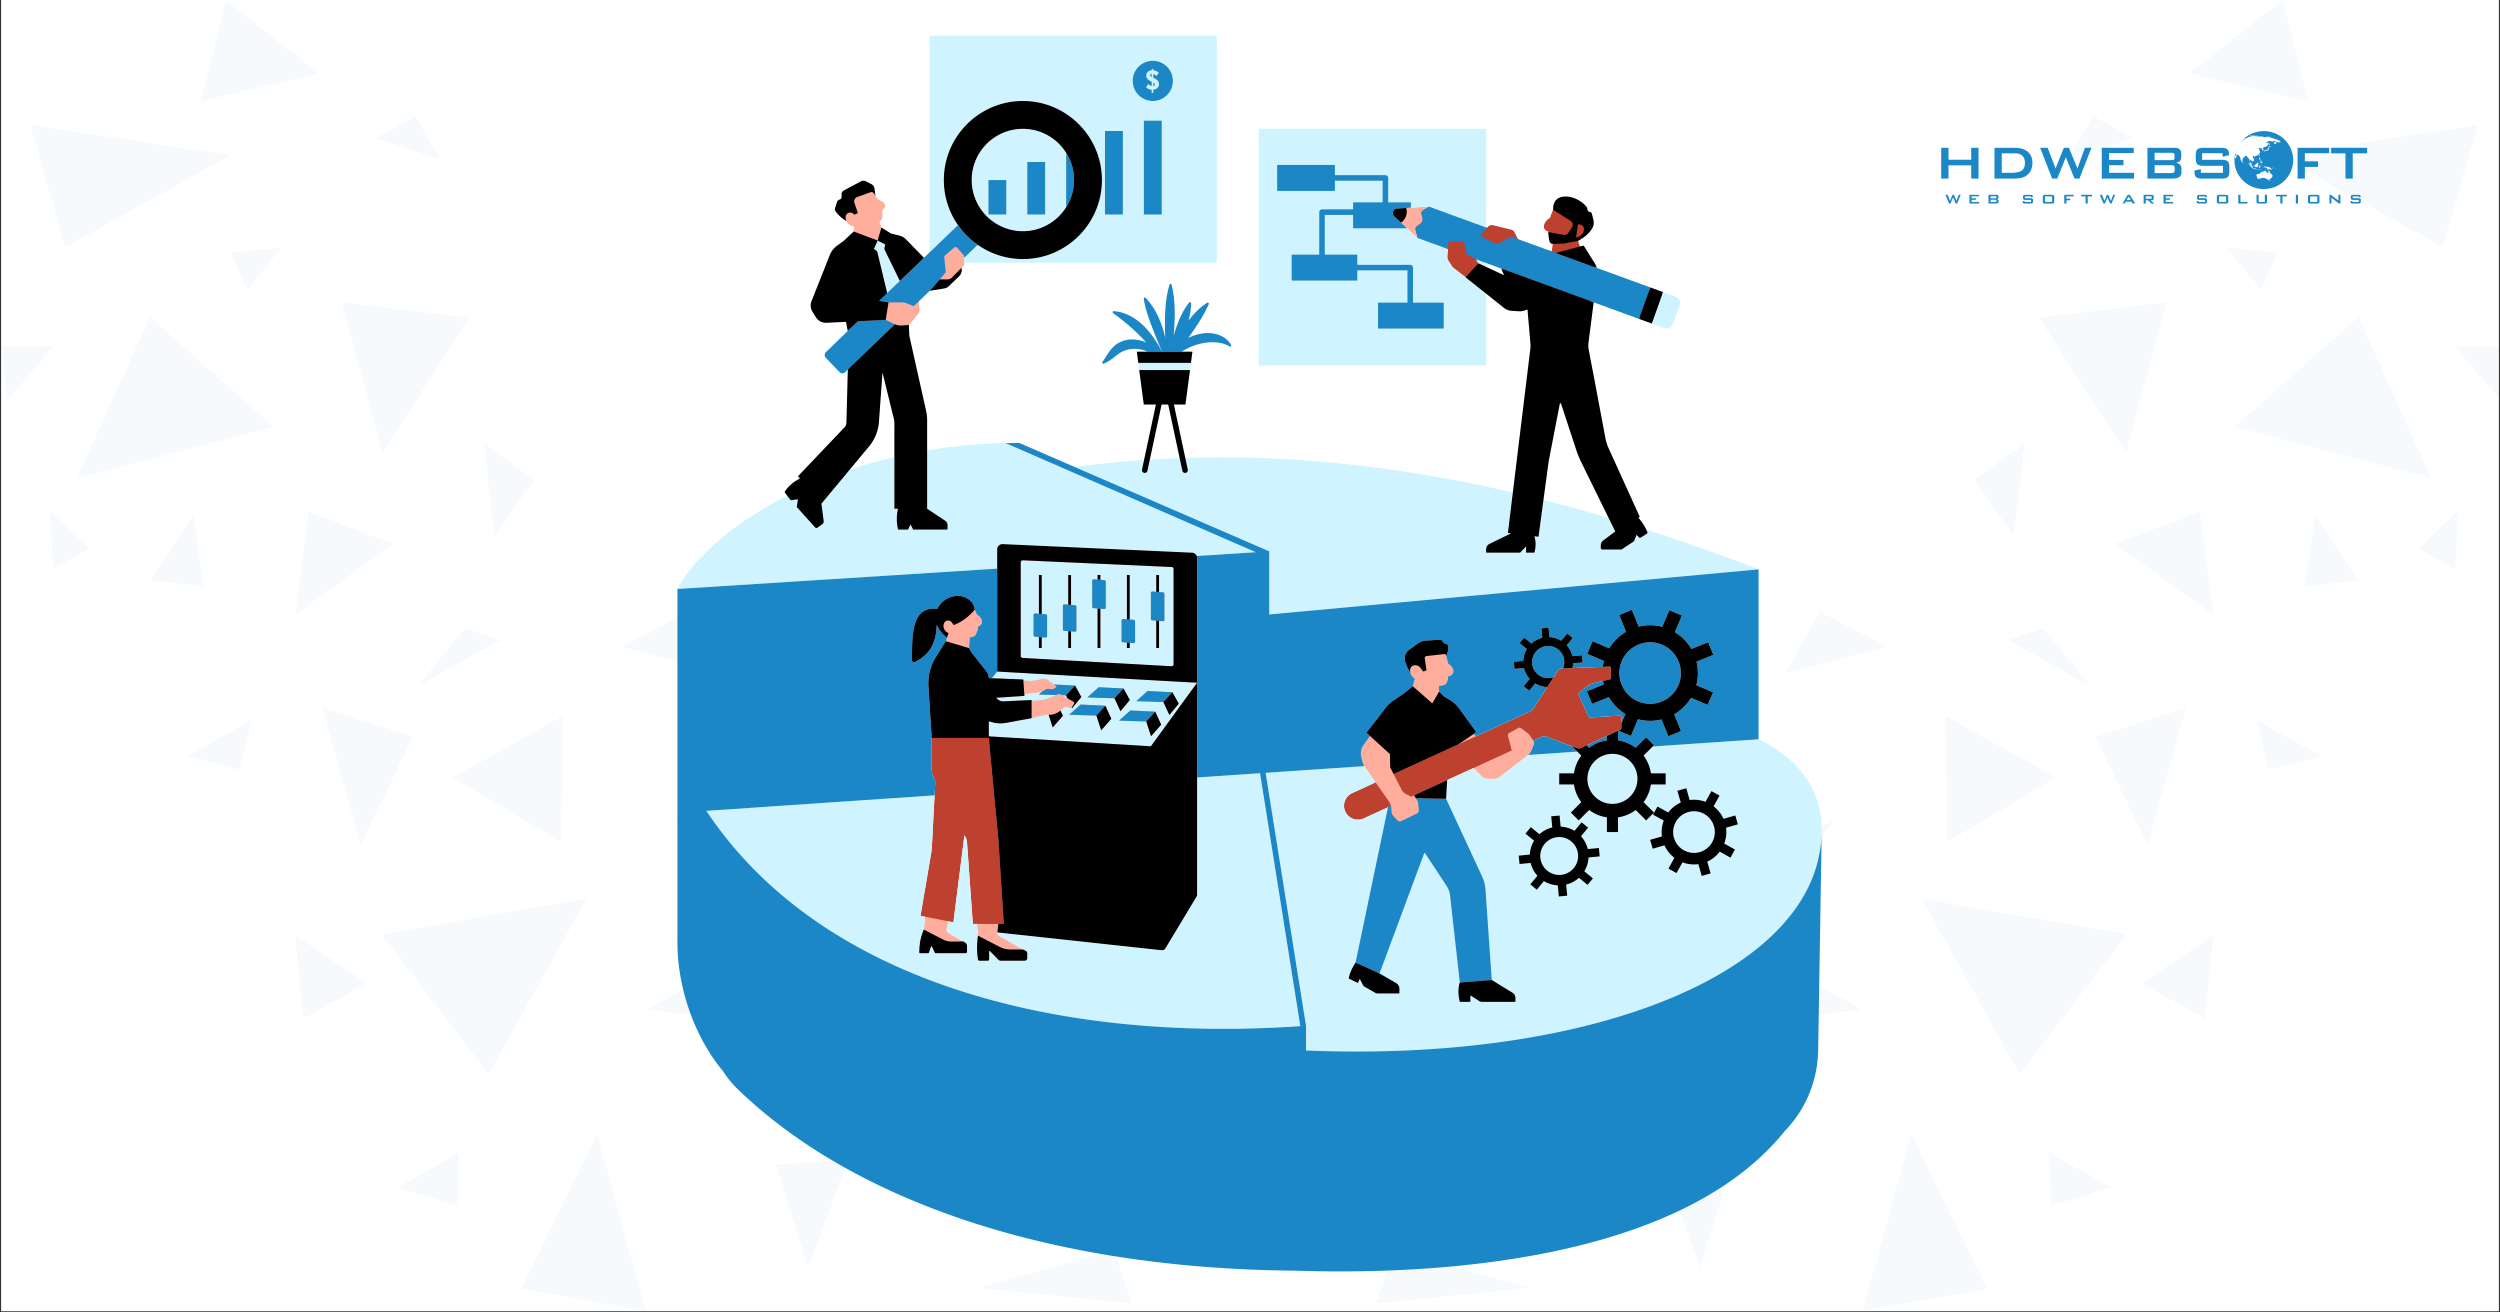 <svg xmlns="http://www.w3.org/2000/svg" width="1200" height="630" version="1.2" viewBox="0 0 900 472.5"><rect x="0" y="0" width="900" height="472.5" fill="#333333" stroke="none"/><defs><clipPath id="a"><path d="M.477 0h899.046v472H.477Zm0 0"/></clipPath><clipPath id="b"><path d="M.477 0H454v472H.477Zm0 0"/></clipPath><clipPath id="e"><path d="M.477 124H20v21H.477Zm0 0"/></clipPath><clipPath id="f"><path d="M420 414h32.996v16H420Zm0 0"/></clipPath><clipPath id="d"><path d="M0 0h454v472H0z"/></clipPath><clipPath id="h"><path d="M450 0h449.523v472H450Zm0 0"/></clipPath><clipPath id="k"><path d="M433 124h16.523v21H433Zm0 0"/></clipPath><clipPath id="j"><path d="M0 0h450v472H0z"/></clipPath><clipPath id="l"><path d="M700 70h6v3.422h-6Zm0 0"/></clipPath><clipPath id="m"><path d="M709 70h4v3.422h-4Zm0 0"/></clipPath><clipPath id="n"><path d="M715 70h5v3.422h-5Zm0 0"/></clipPath><clipPath id="o"><path d="M728 70h4v3.422h-4Zm0 0"/></clipPath><clipPath id="p"><path d="M735 70h5v3.422h-5Zm0 0"/></clipPath><clipPath id="q"><path d="M743 70h4v3.422h-4Zm0 0"/></clipPath><clipPath id="r"><path d="M749 70h5v3.422h-5Zm0 0"/></clipPath><clipPath id="s"><path d="M755 70h7v3.422h-7Zm0 0"/></clipPath><clipPath id="t"><path d="M764 70h5v3.422h-5Zm0 0"/></clipPath><clipPath id="u"><path d="M771 70h5v3.422h-5Zm0 0"/></clipPath><clipPath id="v"><path d="M778 70h5v3.422h-5Zm0 0"/></clipPath><clipPath id="w"><path d="M790 70h5v3.422h-5Zm0 0"/></clipPath><clipPath id="x"><path d="M798 70h5v3.422h-5Zm0 0"/></clipPath><clipPath id="y"><path d="M805 70h5v3.422h-5Zm0 0"/></clipPath><clipPath id="z"><path d="M812 70h5v3.422h-5Zm0 0"/></clipPath><clipPath id="A"><path d="M819 70h5v3.422h-5Zm0 0"/></clipPath><clipPath id="B"><path d="M826 70h2v3.422h-2Zm0 0"/></clipPath><clipPath id="C"><path d="M830 70h5v3.422h-5Zm0 0"/></clipPath><clipPath id="D"><path d="M838 70h5v3.422h-5Zm0 0"/></clipPath><clipPath id="E"><path d="M846 70h4v3.422h-4Zm0 0"/></clipPath><clipPath id="F"><path d="M698.816 53H713v12h-14.184Zm0 0"/></clipPath><clipPath id="G"><path d="M839 53h13.402v12H839Zm0 0"/></clipPath><clipPath id="H"><path d="M804 47.2h22V69h-22Zm0 0"/></clipPath><clipPath id="I"><path d="M243.785 12.734h412.063V379H243.785Zm0 0"/></clipPath><clipPath id="J"><path d="M243.785 21h412.063v437H243.785Zm0 0"/></clipPath><filter id="g" width="100%" height="100%" x="0%" y="0%" filterUnits="objectBoundingBox"><feColorMatrix in="SourceGraphic" values="0 0 0 0 1 0 0 0 0 1 0 0 0 0 1 0 0 0 1 0"/></filter></defs><g clip-path="url(#a)"><path d="M.477 0h899.046v472H.477Zm0 0" style="stroke:none;fill-rule:nonzero;fill:#fff;fill-opacity:1"/><path d="M.477 0h899.046v472H.477Zm0 0" style="stroke:none;fill-rule:nonzero;fill:#fff;fill-opacity:1"/></g><g clip-path="url(#b)"><g mask="url(#c)"><g clip-path="url(#d)"><path d="m115.965 254.902 13.926 49.227 18.78-38.938ZM137.297 336.27l38.61 50.453 35.253-63.149ZM53.902 114.066l-26.101 58.055 70.703-18.457ZM214.984 408.246l-27.422 55.738 44.934 7.977ZM111.012 184.203l-4.77 37.14 35.211-25.624ZM10.953 45.02l12.555 43.988 59.469-33.133ZM83.07 91.035l5.899 13.215 12.508-15.195ZM54.184 208.98l19.164 2.079-3.825-25.63ZM167.41 226.207l-16.945 20.719 29.734-16.567ZM90.621 259.293l-23.219 12.93 18.926 4.863ZM123 108.781l14.629 54.324 31.34-48.707ZM202.664 257.734l-.707 45.403-38.984-23.266ZM294.227 354.348l-7.504 23.644 23.789-13.262ZM165.285 415.04l-.613 19.07-21.711-6.657ZM106.242 336.695l25.817 17.274-22.891 12.742ZM81.23.04l33.649 26.48-42.758 9.91Zm0 0" style="stroke:none;fill-rule:nonzero;fill:#1b87c6;fill-opacity:1"/><g clip-path="url(#e)"><path d="m.477 124.828 2.12 19.352 16.712-19.586Zm0 0" style="stroke:none;fill-rule:nonzero;fill:#1b87c6;fill-opacity:1"/></g><path d="m135.223 49.738 23.078 7.645-8.684-15.668ZM32.332 197.512l-14.156-13.594.847 21.004ZM257.46 303.941l-14.534-8.828 17.367 26.809ZM223.574 232.766l36.719 9.722-12.367-22.226ZM174.113 159.566l3.918 33.368 14.25-20.153ZM304.988 274.113l.426 47.196 47.715-16.946ZM249.625 354.11l6.797 12.128-23.504-2.832ZM337.93 358.074l14.632 28.602 15.149-36.906ZM279.313 419.242l11.66 37.047 14.347-38.652ZM343.879 440.574l17.086-4.39-22.985-23.172ZM385.883 397.246l15.62-16.375-1.132 23.93ZM401.129 449.965l-48.945 13.687 55.363 5.618Zm0 0" style="stroke:none;fill-rule:nonzero;fill:#1b87c6;fill-opacity:1"/><g clip-path="url(#f)"><path d="m421.707 414.664-.805 15.242 32.094-12.035Zm0 0" style="stroke:none;fill-rule:nonzero;fill:#1b87c6;fill-opacity:1"/></g></g><mask id="c"><g filter="url(#g)"><path d="M0 0h900v472.5H0z" style="fill:#000;fill-opacity:.04;stroke:none"/></g></mask></g></g><g clip-path="url(#h)"><g mask="url(#i)" transform="translate(450)"><g clip-path="url(#j)"><path d="M337.031 254.902 323.11 304.13l-18.785-38.938ZM315.7 336.27l-38.61 50.453-35.254-63.149ZM399.094 114.066l26.101 58.055-70.703-18.457ZM238.012 408.246l27.422 55.738-44.93 7.977ZM341.988 184.203l4.766 37.14-35.211-25.624ZM442.043 45.02l-12.555 43.988-59.468-33.133ZM369.926 91.035l-5.899 13.215-12.507-15.195ZM398.813 208.98l-19.165 2.079 3.825-25.63ZM285.586 226.207l16.945 20.719-29.734-16.567ZM362.375 259.293l23.223 12.93-18.926 4.863ZM330 108.781l-14.633 54.324-31.34-48.707ZM250.332 257.734l.707 45.403 38.984-23.266ZM158.77 354.348l7.503 23.644-23.785-13.262ZM287.71 415.04l.614 19.07 21.711-6.657ZM346.754 336.695l-25.817 17.274 22.891 12.742ZM371.77.04l-33.653 26.48 42.758 9.91Zm0 0" style="stroke:none;fill-rule:nonzero;fill:#1b87c6;fill-opacity:1"/><g clip-path="url(#k)"><path d="m452.52 124.828-2.122 19.352-16.707-19.586Zm0 0" style="stroke:none;fill-rule:nonzero;fill:#1b87c6;fill-opacity:1"/></g><path d="m317.773 49.738-23.078 7.645 8.684-15.668ZM420.664 197.512l14.16-13.594-.851 21.004ZM195.535 303.941l14.535-8.828-17.367 26.809ZM229.422 232.766l-36.719 9.722 12.367-22.226ZM278.887 159.566l-3.918 33.368-14.254-20.153ZM148.008 274.113l-.426 47.196-47.715-16.946ZM203.371 354.11l-6.797 12.128 23.504-2.832ZM115.066 358.074l-14.632 28.602-15.149-36.906ZM173.684 419.242l-11.657 37.047-14.347-38.652ZM109.117 440.574l-17.082-4.39 22.985-23.172ZM67.113 397.246l-15.62-16.375 1.132 23.93ZM51.867 449.965l48.946 13.687-55.364 5.618ZM31.293 414.664l.8 15.242L0 417.871Zm0 0" style="stroke:none;fill-rule:nonzero;fill:#1b87c6;fill-opacity:1"/></g><mask id="i"><g filter="url(#g)"><path d="M0 0h900v472.5H0z" style="fill:#000;fill-opacity:.04;stroke:none"/></g></mask></g></g><g clip-path="url(#l)"><path d="m701.652 73.277-1.297-3.14h.813l.836 2.191.894-2.191h.536l.89 2.191.82-2.191h.708l-1.282 3.14h-.53l-.923-2.218-.933 2.218Zm0 0" style="stroke:none;fill-rule:nonzero;fill:#1b87c6;fill-opacity:1"/></g><g clip-path="url(#m)"><path d="M709 73.277v-3.14h3.418v.554h-2.633v.688h1.535v.539h-1.535v.773h2.672v.59H709Zm0 0" style="stroke:none;fill-rule:nonzero;fill:#1b87c6;fill-opacity:1"/></g><g clip-path="url(#n)"><path d="M715.84 73.277v-3.14h2.86c.269 0 .46.05.581.144q.176.142.176.465v.379q0 .21-.14.352-.142.138-.407.183.27.046.418.203a.54.54 0 0 1 .149.399v.402q0 .31-.247.461-.248.157-.742.156h-2.648Zm2.504-2.629h-1.742v.743h1.742q.202 0 .277-.051.07-.053.07-.176v-.297q0-.124-.07-.172-.071-.046-.277-.047m0 1.262h-1.742v.8h1.742q.22 0 .3-.058c.051-.043.079-.113.079-.218v-.239q-.001-.16-.078-.218-.08-.069-.301-.067m0 0" style="stroke:none;fill-rule:nonzero;fill:#1b87c6;fill-opacity:1"/></g><g clip-path="url(#o)"><path d="M731.172 70.7h-2.192v.663h2.075q.485 0 .66.153.167.157.168.586v.433q-.001.434-.172.59-.176.157-.656.156h-2.067q-.491.002-.668-.156-.174-.156-.172-.59v-.086l.688-.129v.371h2.344v-.714h-2.063q-.49-.001-.664-.16-.17-.158-.172-.587v-.351q.001-.428.172-.582.174-.157.664-.156h1.89q.48 0 .661.148.176.151.176.531v.078l-.672.141Zm0 0" style="stroke:none;fill-rule:nonzero;fill:#1b87c6;fill-opacity:1"/></g><g clip-path="url(#p)"><path d="M735.406 70.879c0-.285.059-.484.168-.586q.17-.155.66-.156h2.47q.491-.001.655.156c.114.102.168.3.168.586v1.656q0 .434-.172.59-.17.157-.656.156h-2.465q-.491.002-.66-.156-.17-.156-.172-.59V70.88Zm.778 1.797h2.566V70.71h-2.566Zm0 0" style="stroke:none;fill-rule:nonzero;fill:#1b87c6;fill-opacity:1"/></g><g clip-path="url(#q)"><path d="M743.129 73.277v-3.14h3.383v.562h-2.598v.82h1.399v.583h-1.399v1.175Zm0 0" style="stroke:none;fill-rule:nonzero;fill:#1b87c6;fill-opacity:1"/></g><g clip-path="url(#r)"><path d="M751.574 70.7v2.577h-.777V70.7h-1.54v-.562h3.856v.562Zm0 0" style="stroke:none;fill-rule:nonzero;fill:#1b87c6;fill-opacity:1"/></g><g clip-path="url(#s)"><path d="m757.234 73.277-1.297-3.14h.817l.832 2.191.898-2.191h.532l.894 2.191.82-2.191h.704l-1.282 3.14h-.527l-.922-2.218-.933 2.218Zm0 0" style="stroke:none;fill-rule:nonzero;fill:#1b87c6;fill-opacity:1"/></g><g clip-path="url(#t)"><path d="m764.098 73.277 1.89-3.14h.746l1.922 3.14h-.87l-.403-.687h-2.11l-.402.687Zm1.507-1.261h1.461l-.742-1.309Zm0 0" style="stroke:none;fill-rule:nonzero;fill:#1b87c6;fill-opacity:1"/></g><g clip-path="url(#u)"><path d="M771.71 73.277v-3.14h2.872q.394.001.57.144.177.142.176.465v.742c0 .211-.058.367-.176.457q-.176.146-.57.145h-.437l1.511 1.187h-1.113l-1.336-1.187h-.73v1.187Zm2.536-2.601h-1.77v.87h1.77q.205 0 .281-.058c.051-.039.075-.101.075-.195v-.363q0-.136-.075-.196-.075-.058-.28-.058m0 0" style="stroke:none;fill-rule:nonzero;fill:#1b87c6;fill-opacity:1"/></g><g clip-path="url(#v)"><path d="M778.867 73.277v-3.14h3.418v.554h-2.633v.688h1.532v.539h-1.532v.773h2.672v.59h-3.457Zm0 0" style="stroke:none;fill-rule:nonzero;fill:#1b87c6;fill-opacity:1"/></g><g clip-path="url(#w)"><path d="M793.828 70.7h-2.191v.663h2.074q.491 0 .66.153.169.157.168.586v.433q.002.434-.172.59-.17.157-.652.156h-2.067q-.491.002-.668-.156-.175-.156-.175-.59v-.086l.691-.129v.371h2.344v-.714h-2.067q-.488-.001-.66-.16-.17-.158-.172-.587v-.351q.001-.428.172-.582.173-.157.66-.156h1.891c.32 0 .543.05.66.148.121.102.176.277.176.531v.078l-.672.141Zm0 0" style="stroke:none;fill-rule:nonzero;fill:#1b87c6;fill-opacity:1"/></g><g clip-path="url(#x)"><path d="M798.066 70.879c0-.285.055-.484.168-.586q.17-.155.66-.156h2.465c.328 0 .551.05.66.156.114.102.168.3.168.586v1.656q0 .434-.171.59-.176.157-.66.156h-2.465q-.486.002-.66-.156-.167-.156-.168-.59V70.88Zm.774 1.797h2.57V70.71h-2.57Zm0 0" style="stroke:none;fill-rule:nonzero;fill:#1b87c6;fill-opacity:1"/></g><g clip-path="url(#y)"><path d="M805.79 73.277v-3.14h.784v2.554h2.496v.59h-3.28Zm0 0" style="stroke:none;fill-rule:nonzero;fill:#1b87c6;fill-opacity:1"/></g><g clip-path="url(#z)"><path d="M813.117 70.137v2.554h2.219v-2.554h.785v2.398q0 .427-.176.586-.177.157-.664.156h-2.11q-.485.001-.655-.156-.172-.153-.172-.59v-2.398h.773Zm0 0" style="stroke:none;fill-rule:nonzero;fill:#1b87c6;fill-opacity:1"/></g><g clip-path="url(#A)"><path d="M821.695 70.7v2.577h-.777V70.7h-1.54v-.562h3.856v.562Zm0 0" style="stroke:none;fill-rule:nonzero;fill:#1b87c6;fill-opacity:1"/></g><g clip-path="url(#B)"><path d="M826.5 70.137h.773v3.14h-.773Zm0 0" style="stroke:none;fill-rule:nonzero;fill:#1b87c6;fill-opacity:1"/></g><g clip-path="url(#C)"><path d="M830.879 70.879c0-.285.055-.484.168-.586q.169-.155.66-.156h2.465q.493-.001.66.156c.113.102.168.3.168.586v1.656q0 .434-.176.59-.17.157-.656.156h-2.465q-.485.002-.66-.156-.167-.156-.168-.59V70.88Zm.773 1.797h2.567V70.71h-2.567Zm0 0" style="stroke:none;fill-rule:nonzero;fill:#1b87c6;fill-opacity:1"/></g><g clip-path="url(#D)"><path d="M838.602 73.277v-3.14h.535l2.703 2.086v-2.086h.703v3.14h-.54l-2.694-2.117v2.117Zm0 0" style="stroke:none;fill-rule:nonzero;fill:#1b87c6;fill-opacity:1"/></g><g clip-path="url(#E)"><path d="M849.168 70.7h-2.191v.663h2.074q.485 0 .66.153.167.157.168.586v.433q-.001.434-.172.59-.17.157-.652.156h-2.07q-.492.002-.665-.156-.175-.156-.175-.59v-.086l.69-.129v.371h2.345v-.714h-2.067c-.324 0-.547-.055-.66-.16q-.174-.158-.172-.587v-.351q-.002-.428.172-.582c.113-.106.336-.156.66-.156h1.89q.484 0 .661.148.176.151.176.531v.078l-.672.141Zm0 0" style="stroke:none;fill-rule:nonzero;fill:#1b87c6;fill-opacity:1"/></g><g clip-path="url(#F)"><path d="M698.844 64.297V53.21h2.617v4.3h8.168v-4.3h2.637V64.3h-2.637v-4.774h-8.168v4.774h-2.617Zm0 0" style="stroke:none;fill-rule:nonzero;fill:#1b87c6;fill-opacity:1"/></g><path d="M718.012 64.297V53.21h7.234q3.094.001 4.758 1.426c1.113.953 1.668 2.3 1.668 4.05 0 1.036-.219 1.965-.649 2.797a4.9 4.9 0 0 1-1.832 1.957q-.733.453-1.824.653-1.088.203-2.793.203Zm2.617-2.086h3.383c1.8 0 3.078-.273 3.832-.828.75-.551 1.129-1.465 1.129-2.738 0-1.133-.317-1.993-.938-2.575q-.938-.879-2.765-.879h-4.641ZM738.777 64.297l-4.328-11.09h2.7L740 60.645l2.988-7.438h1.832l3.04 7.438 2.726-7.438h2.34l-4.34 11.09h-1.766l-3.097-7.668-3.137 7.668ZM756.637 64.297V53.21h11.511v1.89h-8.894v2.473h5.191v1.89h-5.191v2.75h9v2.087h-11.617ZM773.082 64.297V53.21h9.637q1.328 0 1.926.516.597.51.597 1.636v1.352q-.001.798-.5 1.273-.499.482-1.437.594.97.128 1.496.684.525.554.523 1.445v1.418q0 1.102-.816 1.637-.82.537-2.488.535h-8.938Zm8.543-9.281h-5.969v2.64h5.969c.453 0 .77-.058.941-.176q.263-.176.262-.62v-1.047q.001-.434-.262-.614-.262-.181-.941-.183m0 4.468h-5.969v2.82h5.969q.744-.001 1.008-.218.258-.221.258-.777v-.84q0-.551-.258-.77c-.18-.144-.512-.215-1.008-.215M800.121 55.152h-7.36v2.38h7.009q1.65.002 2.23.554.576.557.578 2.07v1.52q-.002 1.51-.578 2.066-.58.556-2.23.555h-6.946q-1.651 0-2.23-.555-.58-.554-.578-2.066v-.305l2.308-.473v1.313h7.946v-2.527h-7.008q-1.64 0-2.215-.555-.574-.556-.574-2.066v-1.227c0-1.008.191-1.7.574-2.066q.574-.556 2.215-.555h6.379q1.586 0 2.187.531.603.538.602 1.902v.23l-2.309.536ZM827.133 64.297V53.21H838.5v1.941h-8.75v2.918h4.73v2.024h-4.73V64.3h-2.617Zm0 0" style="stroke:none;fill-rule:nonzero;fill:#1b87c6;fill-opacity:1"/><g clip-path="url(#G)"><path d="M846.98 55.191v9.106h-2.617V55.19h-5.156v-1.98h12.957v1.98Zm0 0" style="stroke:none;fill-rule:nonzero;fill:#1b87c6;fill-opacity:1"/></g><path d="M811.117 67.277c.055.024.117.043.176.067q.005-.001.004.004M811.313 67.352q.01.003.015.007Zm0 0" style="stroke:none;fill-rule:nonzero;fill:#1b87c6;fill-opacity:1"/><g clip-path="url(#H)"><path d="M814.973 47.2c-3.887 0-7.278 2.07-9.114 5.148a9.4 9.4 0 0 1 1.711-2.09c-.015.039-.054.09-.062.133-.008.03.047-.004.058.023 0 .02-.054.047-.054.066-.004.02-.172.122-.149.125.008 0-.078.09-.031.07.035-.023.129-.062.191-.116a1 1 0 0 0 .086-.075c.07-.023.055-.082.078-.136.008-.008.125-.04.211-.067.04-.008.055.059.07.043.024 0 .09-.023.04-.047a.3.3 0 0 0-.125-.015c-.055-.004-.188.074-.23.086-.036.007-.024-.051-.02-.059.125-.09.054-.082.039-.121v-.008a.1.1 0 0 0 .023-.015.9.9 0 0 0 .211-.153c.043.024-.086.125-.043.113.012-.003.239-.042.274-.066.02-.008-.121.016-.114 0 .008-.02-.101.008-.086-.008.102-.035.227-.11.297-.133.102-.03.137.008.196-.015.004-.012.25-.04.246-.051-.028-.02-.239.02-.239 0 .008-.023-.042-.039.008-.07.14-.075.489-.149.59-.172.047-.016.113-.012.145-.04.027-.027.03-.077.062-.097.344-.18.946-.308 1.094-.351-.063.093.508-.082.605-.118.133-.05.211-.093.45-.117.207-.023.293 0 .328.043.191-.027.367-.05.558-.074.118 0 .145.05.196.062.015 0 .07-.027.082-.03.086.034.058.07.027.097-.11.078-.945.21-1.055.262 0 0 .29.015.782-.125.03.015.082.02.234.027.133.004.195-.035.355-.031.102 0 .336-.012.438-.004.117.023-.102.043-.074.047.27.011.527.023.797.047 0-.036-.141-.063-.11-.079.024-.011.211-.02.262-.015.3.015.46.035.527.058.047.024-.117.028-.117.07 0 .028.094.044.152.079.09.047.168.097.293.105.086.004.106-.05.125-.082.168.016.274.055.414.067.254.02.243-.004.606.035.023-.074.144-.121.52-.074.374.05.414.066.695.14.133.035.14.082.234.133.11.047.613.152.77.18.28.062.36.11.445.215.305.078.59.152.86.246.03.007.39.242.3.12-.023-.03.04-.015.149.024.109.04.21.09.312.137q.28.276.531.582c-.054-.012-.129-.035-.113.027.02.028.379.242-.086.078-.242-.082-.383.07-.59.024-.039-.016-.117-.067-.234-.09-.047-.012-.094.016-.149 0-.062-.012-.125-.066-.187-.055-.094.016-.176.067-.254.176-.031.05.094.023.102.059 0 .023.027.09 0 .14-.036.055-.118.094-.114.14.008.063-.191.044-.16.13-.187 0-.234.156-.316.23-.14-.093-.254-.46-.27-.566-.015-.129.14-.164.254-.184.137-.023.195-.11.281-.175.067-.051.184-.008.293-.028.118-.023.063-.078.063-.12.008-.04.07-.048.023-.063-.03-.02-.105-.012-.117-.016-.308.227-.445.016-.383-.004-.148-.039-.175-.031-.25-.047-.297-.05-.312.067-.36.219a5 5 0 0 0-.245-.04c-.113-.023-.207-.066-.395-.1-.152-.02-.668-.087-.863-.083-.215.012-.582.164-.738.23-.106.051-.32.184-.324.262.003.016.171.196.476.106.106-.024.29.215.297.312.004.079-.05.153-.082.184-.07.09-.031.137-.063.234a.57.57 0 0 1-.222.258c-.207.14-.485.574-.805.57-.172-.007-.191-.113-.191-.113-.133.067-.36.219-.434.328-.027.032-.133.07-.164.094a.4.4 0 0 1-.172.059c-.008.066.047.09.098.14.129.09.207.25.207.453 0 .122-.031.172-.113.196-.036.008-.176.023-.176.058-.07.016-.09.02-.117.047-.02 0-.063-.004-.086-.004 0-.02.03-.05.035-.066-.02-.004-.028-.035-.028-.05 0-.04.051-.11.051-.122 0-.02-.027-.062-.027-.09-.027-.004-.05-.027-.059-.035v-.05c.047.003.09-.04.09-.063 0-.063-.082-.157-.152-.16-.043 0-.07.023-.082.02-.043 0-.055-.056-.059-.071.004-.051.063-.051.063-.082 0-.047-.024-.059 0-.086-.086-.008-.11-.043-.18-.047-.184 0-.27.125-.434.129.004-.074.11-.102.114-.164 0-.016-.075-.07-.11-.074-.058 0-.082.043-.093.05-.047.051-.18.11-.25.149-.082.039-.243.015-.25.094.003.046.101.058.12.066.067.043.044.137.114.187.047.024.113.008.148.008.028 0 .051-.16.086-.164.063.004.094.098.125.114.082.046.164-.004.211.05-.12.102-.297-.011-.355.13-.028.062-.172.081-.176.148 0 .07.121.12.156.129v.101c.004.004.008 0 .012 0-.004 0-.004.004-.004.004.05.031.055.098.066.117.106.149.16.164.157.39-.004.161-.09.208-.094.329-.09.02-.246.234-.285.293-.055.105-.098.3-.242.3-.012.055-.055.083-.086.098-.168.09-.254.239-.535.235-.055.004 0 .031-.063.027-.008.004-.07.102-.07.102-.078.062-.223.015-.336.062-.047.02-.16.035-.203.074-.047.043.023.125-.047.125-.051-.004-.172-.218-.168-.238-.102-.047-.102.012-.2-.031-.117.176-.378.21-.386.46 0 .055.035.067.047.087.125.136.18.28.312.375.14.097.23.308.23.496 0 .136-.07.183-.066.289-.18.043-.199.105-.336.176-.07.035-.05.125-.12.125-.009 0-.012-.02-.012-.036 0 .016 0 .036-.004.047 0 .055-.114.137-.13.137-.015 0-.046-.09-.046-.113q0-.063.023-.078c-.015-.008-.039-.063-.039-.086-.082 0-.183-.032-.187-.117-.117-.004-.063-.086-.125-.157-.074-.082-.14-.09-.235-.117a.4.4 0 0 1-.023-.074c-.016-.067-.082-.078-.137-.078-.047 0-.039.039-.031.062-.004.051-.059.125-.059.16-.004.172-.082.227-.09.371 0 .168.16.114.157.274h-.008c.02.039.031.133.066.172.153.148.477.187.477.453 0 .055-.02.066-.02.102.004.097.082.128.11.19.027.071.027.095.05.157-.015-.004-.05.004-.07 0-.011.004-.023.024-.039.024-.054-.004-.066-.047-.094-.055a.7.7 0 0 1-.39-.395c-.051-.152-.067-.257-.125-.386-.043-.075-.074-.262-.164-.27-.051 0-.02.031-.07 0-.008 0 .003-.023 0-.031-.004-.074.038-.137.05-.215h.012c.004 0 .012.004.016 0-.043-.027 0-.14 0-.2-.008-.237-.11-.48-.114-.652-.07-.007.028-.156-.027-.242-.012-.02-.059-.02-.07-.027-.028-.031-.02-.063-.047-.086-.09.09-.149.227-.293.23-.086-.003-.067-.05-.067-.12s.028-.098.028-.157c0-.02-.024-.05-.032-.07-.03-.113-.066-.121-.12-.211-.07-.063-.126-.106-.165-.184-.035-.066-.027-.152-.043-.222-.02-.078-.105-.11-.18-.125-.011.168-.144.199-.273.199-.078 0-.074-.024-.113-.055-.04.086-.14.024-.156.074-.024.078-.012.137-.063.188-.086.101-.222.125-.3.215-.098.11-.176.21-.266.316-.035.043-.09.11-.117.117-.079.032-.168.008-.172.11 0 .093.023.207.031.285-.008.125-.047.203-.05.297.01.047.019.097.023.129a.03.03 0 0 0-.02.007c-.004.012-.031.016-.043.016-.058.023-.043.148-.078.164-.05.027-.059.008-.078.055-.02.039-.02.097-.05.097a.07.07 0 0 1-.067-.054c-.02 0-.032-.043-.04-.051-.035-.121-.081-.223-.113-.324-.015-.07-.07-.13-.09-.156-.035-.086-.011-.145-.046-.204a1 1 0 0 1-.051-.156c-.016-.074-.055-.222-.078-.328-.024-.098-.059-.187-.063-.281l-.004-.07.004.003c0-.062.016-.078.024-.136 0-.078-.032-.133-.032-.2 0-.011.024-.05.024-.066-.008 0-.02.004-.031 0-.055.066-.07.18-.164.18-.118 0-.157-.145-.204-.211.032-.031.055 0 .09-.024.032-.007.032-.054.051-.07-.027-.012-.047-.008-.082-.008-.074 0-.164-.082-.203-.152-.024-.063-.035-.164-.078-.18-.035-.012-.051 0-.098 0-.043.004-.07.031-.113.031-.031-.007-.047-.011-.082-.027-.016.012-.02.027-.028.035-.03-.004-.035-.004-.062-.011-.008 0-.008.003-.016 0-.054.003-.183-.036-.258-.028-.019 0-.085-.031-.09-.031-.023-.043-.011-.168-.066-.168-.023.004-.031.047-.054.074-.04.004-.051 0-.122.016-.035-.02-.046-.067-.066-.11-.023-.043-.062-.015-.074-.054-.012-.024.004-.055-.004-.074q.091-.511.242-1.004c.016-.012.04-.02.063-.036q0-.036.011-.074c-.004-.004.012-.058.016-.09.004-.023.012-.05.016-.074a.1.1 0 0 0 0-.054c.02-.055.039-.114.058-.165a.1.1 0 0 1 .024-.007q.001-.024-.004-.047c.191-.512.43-1.004.707-1.469a10.24 10.24 0 0 0-1.45 5.266c0 5.754 4.735 10.422 10.57 10.422 5.837 0 10.567-4.668 10.567-10.422.012-5.774-4.722-10.442-10.558-10.442m-5.235 1.667c.047-.012.102-.02.149-.031.004.004.004 0 .008.008-.067.011-.125.047-.157.023m.059.074c.012-.015.09-.027.113-.035.024 0 .125-.008.156-.015-.023.027-.148.054-.203.066-.023.004-.066.004-.066-.016m.465.157q-.031.007-.04-.004c.032-.008.051-.02.067-.028.024-.004.047-.011.066-.011-.015.023-.043.043-.093.043m-.028-.172c-.05.008-.144-.008-.203 0 .14-.043.188-.067.328-.102-.047.004-.148.028-.175.031-.118.024-.192.028-.29.036.18-.055.258-.121.458-.16.12-.02.171-.008.234 0-.04.011-.031.007-.047.011 0 .028-.008.016-.008.028-.008.007-.054.023-.09.035.043-.008.055-.012.09-.016.051-.012.067-.004.121-.008.028-.004.059-.02.086-.011.09-.02.086-.008.137 0-.047.023-.04.011-.043.03-.012.02-.066.028-.09.032.028-.004.063-.008.059.004-.004.02-.055.027-.094.035-.191.031-.32.027-.473.055m.985-.082c-.016 0-.16.023-.16.023-.082.016-.153.04-.239.055-.054.004-.07.008-.062-.008.015-.031.062-.031.086-.043.11-.043.164-.101.34-.125q.03-.007.058-.008c-.004.032.016.024-.023.032.035-.008.054-.02.086-.024.062-.008.242 0 .234.027-.004.036-.246.063-.32.07m.55-.043c-.054.008-.07-.004-.085-.008.101-.012.105-.008.148-.016-.004.012-.031.016-.062.024m.77.273q-.007.005-.02.004h.008c-.03.008-.07.012-.101.016-.055.004-.106.004-.106-.016.008-.02.059-.027.11-.027.07 0 .105-.008.11.02-.005 0-.009.007-.013.007.004 0 .008-.004.012-.004m3.137-.074c-.008.012-.012.023-.047.016q-.031.001-.04-.016c.005-.012.024-.008.04-.02.008.004.027.008.039.016.004-.004.012 0 .012 0s-.004 0-.004.004q.006 0 0 0 .006 0 0 0m.586.188c-.004-.028.113-.012.129.015 0 .016-.04.016-.07.012-.051-.008-.055-.008-.06-.028m.328.12c-.09-.027-.195-.035-.285-.058-.008.004-.016.004-.02.008.055-.02.113-.043.219-.024.125.016.219.055.23.09-.054-.008-.093-.008-.144-.015m.203-.136c-.043-.012-.086-.012-.121-.016-.04-.008-.055.004-.113 0-.036-.004-.059-.015-.086-.027-.04 0-.059.008-.09 0-.024 0-.059.008-.102 0s-.062-.016-.086-.024c-.03.004-.05.012-.101.012-.121-.015-.235-.05-.242-.094-.004-.035.109-.05.203-.035.148.016.156.059.285.078-.004-.03.015-.043.074-.03.082.007.356.077.453.1-.02.02-.074.02-.074.036m.672.133c-.117-.024-.328-.07-.336-.114-.016-.004-.035-.011-.047-.015.043.015.508.113.527.117q.041.006.047.023c0 .024-.12-.004-.191-.011m2.37.976a.3.3 0 0 1-.12-.07c.043.012.078.02.12.039.009.004.02.016.032.023.004.012-.012.016-.031.008m-15.222 7.543-.023-.3c.008-.008.015-.008.023-.012.004.027.012.039.016.062 0 .074-.008.164-.016.25m.176-.355a.1.1 0 0 1-.023-.035c.023-.016.007-.02.066-.024-.008.02-.008.055-.043.059m.352-1.059q-.06 0-.082.07c-.012.06.007.133-.043.13-.04.003-.032.124-.078.128-.04 0-.07.075-.07.125-.067.02-.192.04-.192.13 0 .01.004.027.008.038a.6.6 0 0 1-.11.078v-.21q.006-.571.082-1.118c.016-.02.004-.058.04-.078v.047c-.005.05-.02.09-.028.133-.004.062.02.082.082.082.148-.02.18-.188.277-.32-.004.054-.011.101-.011.16.023.125.07.136.148.175.031.008.024.075.047.102v-.004c.016.04.055.031.05.067-.003.109-.113.16-.12.265m2.25 2.149c-.075-.004-.13-.082-.13-.164-.003-.165.055-.278.055-.45.075.137.215.207.22.39.003.106-.06.227-.145.224m10.605-5.961c.012.004-.004-.024 0-.032.008-.023.07-.02.078-.02-.004.02-.043.079-.078.075-.008.004-.008-.023 0-.023m-.234.043c.023 0 .058.004.074.007.004.008 0 .02.004.028-.121-.008-.11.07-.188.066v-.02s.043-.085.11-.081m-.133 8.004c-.004.058-.098.05-.102.085 0 .02.078.106.086.118.047.047.032.082.07.136.016.02.079.043.11.043.012.004.027.035.035.051.008.024.043.008.059.008.027.008.039.039.047.055.007.02.082.015.093.011-.03.024-.07.055-.07.082q-.013-.001-.031.004a.5.5 0 0 1-.086-.054 2 2 0 0 1-.133.007c-.074-.011-.18-.05-.18-.109 0-.016-.039-.027-.047-.035-.097-.094-.171-.223-.351-.223-.129.008-.125.09-.2.137.016.066-.03.09-.034.117a1 1 0 0 1-.2.008c-.136.004-.164-.145-.3-.14-.016 0-.079.011-.082.03-.036.004-.083.004-.11.004-.039 0-.086-.007-.086-.039.008-.058.117-.09.14-.105-.07-.066-.038-.137-.062-.219-.023-.058-.164-.113-.218-.14a1.2 1.2 0 0 0-.293-.047c-.086-.004-.11-.133-.2-.11.004-.011 0-.03.004-.047-.015.047-.054.098-.086.098-.015 0-.054-.004-.054-.016-.032-.058 0-.074-.024-.117-.031-.039-.09-.031-.101-.062.082-.028.242-.028.285-.09h-.04a.5.5 0 0 1-.16.023.3.3 0 0 1-.078-.015c-.011 0-.027-.032-.03-.043-.04-.078-.169-.043-.169-.117 0-.024.055-.043.078-.051.07.004.11-.082.207-.09.098 0 .164.082.266.105-.004.067-.008.122-.008.192 0 .02.047.047.082.047 0 .015.082.101.11.101.039 0 .093-.082.101-.09.047-.043.055-.046.133-.07.047-.016.113-.113.184-.121.004.02.05.023.066.023.063.024.11.086.133.098.054.004.11 0 .148 0 .016.016.07.035.09.04-.004 0-.012-.009-.012-.009.008 0 .016.008.016.012.004 0 .008.004.012.004v.004a.7.7 0 0 0 .355.101c.067 0 .098.07.156.067 0 .039.043.043.067.047.164.05.148.18.265.238.047.008.157-.05.149.063m-1.996-.012c0 .023-.028.05-.047.05-.004.051-.004.106-.035.11-.016-.004-.035-.031-.031-.043 0-.055.054-.062.054-.086 0-.035.008-.086.04-.09.007.043.019.031.019.059m-.551.789v.07c-.016 0-.043-.004-.055 0a.3.3 0 0 1-.164-.047c.102-.02.14-.027.219-.023m.246-7.121s.106-.063.11-.067c.097.028.113-.05.19-.05.13.007.06.164 0 .164-.046 0-.07-.032-.085-.035-.05.042-.059.113-.137.113-.02-.004-.039-.055-.035-.074-.031-.016-.039-.036-.043-.051m2.05-1.473a.2.2 0 0 1 .11-.055q-.001-.004-.008-.003.011.001.016.003s-.004.004-.008 0c.008.004.016.012.02.012-.02.024-.082.082-.125.082-.016-.004-.012-.027-.004-.039m-.554-1.351c-.004-.016.016-.028.02-.043-.004-.024-.004-.047-.008-.07h.039c.004.074.047.116.074.163.024.055-.011.086.028.137q.002.047.003.082c-.007.035.032.082.043.098.051.09.122.172.16.261a.25.25 0 0 0-.109-.058c-.144-.008-.152.105-.148.203.004.086.12.133.164.2 0-.005-.012.003-.016.003-.015 0-.047-.031-.054-.043-.012 0-.04 0-.051-.004-.067 0-.059.078-.125.074-.016 0-.008-.093-.008-.109-.004-.066.016-.113.016-.164-.004-.055-.036-.059-.04-.105 0-.055.024-.067.024-.11-.008-.074-.008-.144-.016-.21 0-.06-.082-.079-.086-.134-.015-.074.012-.164.09-.171m-.207 1.43v-.032c.008.004.024.023.04.023l-.012-.011c.011.004.043 0 .054.004.094 0 .121-.164.121-.22-.004-.01-.027-.03-.03-.042 0-.024.019-.043.03-.055.149.09.22.227.426.242.04.008.082-.015.11 0-.012.02-.032.032-.032.051.004.02.051.055.067.063a.27.27 0 0 1-.16.023c-.114-.004-.149.09-.188.14-.09-.046-.14-.066-.238-.113-.012 0-.035.024-.035.032-.075-.004-.165-.047-.16.023 0 .043.085.05.105.067-.043.043-.082.02-.13.058-.007-.004-.023-.004-.03-.004v-.101c0-.016-.032-.028-.032-.043 0-.051.082-.078.094-.106m-1.449 1.269c.121-.067.172-.184.316-.172.121 0 .235.004.352.008.101 0 .14-.133.18-.137.004 0 .078-.105.093-.11-.015.012-.03.036-.027.051 0 .008.02.02.027.02.086 0 .098-.04.164-.055.118-.031.297-.21.293-.351 0-.028-.023-.035-.023-.055-.004-.055.05-.16.121-.156.008.004.004.054.07.015-.004 0-.015 0-.015-.004-.016 0-.024-.039-.016-.039.04 0 .063.016.067.024.02.035.015.066.011.09.004.066.078.097.082.16-.004.074-.074.078-.07.133 0 .007.004.023 0 .027-.012.012-.035.004-.05.008-.056.015-.036.152-.032.199-.004.043-.059.066-.059.125.004.043.02.07.028.09-.063.023-.063.07-.13.086-.019-.043 0-.051.005-.078-.078.039-.125.035-.149.105-.008 0-.027-.015-.031-.023h-.055c-.039.031-.078.054-.11.05-.12-.007-.124-.085-.163-.085-.016 0-.035.027-.035.035a.3.3 0 0 0 .058.078c-.015 0-.043.004-.058.004-.043.004-.106.074-.133.117-.05-.008-.05-.05-.082-.05-.012-.005 0-.028 0-.036.004-.02.02-.066.015-.082-.066-.016-.101-.043-.167-.043-.04 0-.047.035-.06.035-.05.02-.089 0-.124.008a.7.7 0 0 1-.297.059c-.043.003-.082-.004-.082-.02a.2.2 0 0 1 .086-.031m-.11.082c.047 0 .083.031.149.043 0 .011-.008.039.004.047a.3.3 0 0 1 .05.039c0 .008-.003.035 0 .047-.011-.004-.038.004-.05 0-.02.082-.063.222-.145.226-.011 0-.02-.031-.015-.043v.028c-.047-.004-.082-.063-.082-.079 0-.007.058-.074.058-.074a.4.4 0 0 1 .024-.062c-.035-.012-.04-.047-.047-.063 0 .012-.012.035 0 .043-.024 0-.059.016-.07.016-.024 0-.063-.035-.059-.055.008-.02.172-.11.184-.113m-.23 5.91c.012.035.059.023.082.02.008 0 .016-.004.016-.004.008.046.062.062.066.093-.004.008-.027.012-.035.012-.078-.004-.11-.055-.191-.055-.043-.004-.098.004-.13 0-.015 0-.097-.02-.097-.02 0-.023.031-.042.04-.046.085-.004.163-.004.25 0m-.293-.813c.008.079.047.125.14.145 0 .023-.054.047-.054.066 0 .024.04.051.04.086a.6.6 0 0 1-.126.008v.04c.024.034.04.062.059.093-.059-.008-.07-.078-.07-.105 0-.016.003-.051 0-.067 0-.062-.044-.082-.044-.156.004-.043.024-.094.055-.11m-.117-.796c-.016.05-.086.082-.102.168a.4.4 0 0 1-.058-.114v.008c0-.012-.024-.031-.031-.043-.028.027-.059.047-.063.07-.008.036.063.047.055.106-.004.039-.047.074-.074.07-.012.004-.028-.027-.024-.039-.016.004-.05 0-.062 0-.086-.004-.145-.086-.133-.18.004-.039.023-.054.039-.058l-.016-.055h-.086c-.004.008-.011.031-.004.047-.039 0-.054-.02-.058-.027-.004.008-.02.02-.02.023-.015-.004-.054-.047-.054-.047-.07.055-.079.219-.149.215-.047-.008.016-.101.016-.117.004-.012-.016-.04-.016-.05.008-.052.035-.079.055-.134.133 0 .113-.105.222-.105.082.004.067.086.098.086a.07.07 0 0 0 .04 0c.003-.04.034-.063.062-.063.015-.07.125-.058.14-.082.02-.039.028-.11.032-.12.046 0 .078.034.093.05.043.047.098.355.098.39m-1.172 2.46c.004-.039.074-.039.102-.03.105 0 .136.038.222.038s.117-.035.164-.05c-.039.07-.086.07-.164.101-.066-.008-.133 0-.203-.004-.039-.004-.12.004-.12-.054m.121.235c0 .012-.031.035-.043.035h-.023c-.02 0-.035-.05-.035-.066-.055 0-.141-.008-.145-.059.004-.043.078-.027.106-.027.015.004.043 0 .054 0 .004.07.086.054.086.117m.297-1.043c-.008.008-.023.023-.023.031 0 .024.058.09.078.098-.008.058-.125.055-.125.11-.016.003-.055 0-.07 0 .003-.013 0-.036 0-.048-.004-.066-.087-.097-.09-.164.007-.039.02-.082.023-.113-.012.004-.031 0-.043 0-.039.004-.086.035-.086.063 0 .07.05.105.05.175 0 .02-.023.211-.081.207-.047 0-.09-.043-.09-.07 0-.078.004-.168 0-.25-.035-.004-.11-.008-.113-.074 0-.114.058-.16.101-.285.008-.016.051-.059.051-.082 0-.13.067-.301.215-.305.133.027.258.043.39.07h.044c.035-.035.113-.082.18-.125h.034c-.004.012-.015.043-.03.043-.02.082-.056.172-.169.172-.074-.004-.12-.035-.195-.039-.082 0-.117.02-.215.02-.094-.008-.18-.028-.184.082.004.078.032.183.118.183.027 0 .046-.031.062-.055-.004.004-.008.016-.012.02a2 2 0 0 1 .336-.09v.043c-.129.035-.14.156-.297.152 0 .016.118.215.141.23m-.562.852h-.051c-.012-.004-.031-.016-.043-.02-.059.016-.078.047-.137.047-.047-.004-.11-.024-.11-.04 0-.054.055-.054.094-.046.051 0 .086.016.106.023.004-.011.004-.03.008-.043.043.004.101.004.133.004-.004.04-.012.07 0 .075m.253-3.555c.012.004.047 0 .06 0 .07.043.136.035.148.097.003.04-.04.102-.06.098-.034 0-.148-.195-.148-.195m.66 3.617c.012-.008.02-.04.028-.047.059-.05.3-.074.355-.039-.062.07-.246.117-.336.117-.019 0-.003.055-.015.067-.031.023-.125.082-.188.082-.015 0-.039-.032-.039-.043.004-.114.106-.11.196-.137m.333-.812c-.024 0-.098-.067-.098-.102.004-.063.152-.023.152.035.004.008-.039.066-.054.066m-.504-2.36c.062-.016.086.035.082.059-.012.058-.082.09-.09.16-.008.043.023.043.02.066 0 .008-.032.028-.04.028-.02-.004-.117-.114-.113-.137 0-.012.043-.031.059-.027.004-.016.058-.149.082-.149m-.008-.203c0-.016.008-.059.008-.078.015 0 .043.004.054.004.016.05.086.058.082.133-.003.015-.062-.036-.058-.055-.024-.004-.067-.004-.086-.004m-.23.285c.011-.09.003-.195.007-.23 0-.008.032-.028.04-.028.007.004.015.016.023.02.047.02.148.05.144.078-.015.094-.156.129-.215.16m-.016-.492c.012-.004.05-.004.058.004-.007 0-.054.004-.058-.004m.34.617c0-.02.047-.05.062-.074.024.008.063.016.078.004a.113.113 0 0 1-.11.101c-.007 0-.03-.023-.03-.03m.152-.48c.05 0 .098.023.129.023 0 .012 0 .04-.008.05.008 0 .031.009.04 0 0 .024-.013.087-.013.087s.04.043.043.043c-.011.023-.03.054-.035.07-.02-.004-.066-.004-.09-.004 0 .043.024.094.04.102-.004.008-.004.023-.008.031-.012 0-.04-.004-.055-.004-.043 0-.04-.047-.02-.07 0-.008.004-.024.004-.031-.043-.004-.078-.055-.082-.07 0-.009.004-.024.004-.032.024 0 .063.004.078.004.008 0 .032-.024.036-.031.007-.075-.122-.121-.125-.153.02 0 .05-.015.062-.015m-.07.28c-.016.09-.094.118-.106.192h-.031c.027-.058.066-.101.082-.191a.1.1 0 0 1 .055 0m-.739-2.007c.008-.117.141-.324.23-.332.165.02.013.48-.136.488-.117-.004-.097-.074-.094-.156m.036 1.098a.35.35 0 0 0 .058-.153c.008-.058-.015-.101-.008-.164.008-.05.04-.101.075-.097.066 0 .043.09.097.093.04 0 .067-.042.086-.05 0 .008.008.02.008.027 0 .012.004.027.008.035-.008.07.054.145.047.235-.02.113-.125.117-.14.23-.009.074.054.207.116.234 0-.007.004-.023.004-.027.004-.016.047-.043.074-.039.07.008.086.117.11.121.02 0 .043-.035.062-.035a.1.1 0 0 0 .032.008c-.008.023-.04.043-.043.062 0 .008.035.004.043 0-.008.043.039.063.07.067a.1.1 0 0 0-.008.039c0 .008-.02.035-.027.031-.012-.004-.024-.031-.024-.04-.031-.062-.168-.112-.199-.16-.035.04-.016.067-.008.098-.086-.007-.07-.117-.16-.117-.035-.004-.074.028-.102.028-.043-.004-.082-.059-.082-.075a.1.1 0 0 1 .047-.054c0-.012.004-.04.008-.051h-.039c-.008.012-.031.035-.047.035-.015 0-.12-.074-.117-.094.012-.09 0-.195.059-.187m-.149.937c.012-.02.024-.058.04-.066-.009.05.027.07.042.082-.015.016-.043.031-.062.031-.02.043-.078.055-.114.05-.043.118-.168.185-.242.22-.011 0-.031-.004-.043-.004.09-.149.297-.203.38-.313m-1.719-1.367c0-.02-.02-.074 0-.074.043 0 .22-.117.29-.121.015 0 .062.05.058.074 0 .074-.152.219-.234.223q-.118-.008-.114-.102m.243 2.82c.171.008.148-.16.226-.238.04-.035.094-.035.16-.047.086-.011.086-.07.13-.113-.016-.016.038-.066.038-.066.04-.016.04-.028.059-.04.012 0 .027-.035.035-.042.05-.047.188-.032.203-.063.05-.09.172-.297.266-.297.105.004.086.055.086.14.008.118.242.052.242.169-.004.047-.125.027-.129.062 0 .008.016.032.023.032-.007.011-.168.074-.168.074.008.011.02.039.024.047-.012.004-.04.027-.04.039 0 .086.153.359.259.363-.02.086-.063.055-.125.055-.012.004-.043.004-.059.007l-.027.055c-.032.117-.078.149-.078.246-.07.008-.125.098-.125.121 0 .035.03.055.03.075-.003.042-.07.12-.07.18-.085.019-.097.085-.171.081a.07.07 0 0 1-.075-.078c-.09-.023-.152-.09-.246-.094-.047 0-.07.059-.14.055-.012-.004-.032-.023-.043-.027-.008-.004-.008-.067-.012-.078-.043-.008-.082.023-.117.02-.207-.013-.125-.184-.192-.302 0-.007.004-.02.004-.023-.007-.02-.05-.031-.07-.035-.023-.008-.086-.211-.09-.235-.008-.09.11-.043.192-.043m1.046 1.567c-.007.027-.035.05-.054.05-.016 0-.047-.023-.047-.038v-.051c.016 0 .039-.004.05.004.02-.004.032.023.051.035m-1.37-.953c.011.004.035.023.046.027-.004.035-.031.066-.058.063s-.04-.047-.043-.067c0-.008-.004-.02 0-.027a.2.2 0 0 0 .054.004m-.34-.192c.027.082.066.18.14.188.004.011.004.039.008.054q-.02 0-.04-.003c-.026 0-.054-.032-.073-.036-.008 0-.032-.062-.04-.078-.023-.043-.109-.031-.109-.062 0-.02.086-.063.114-.063m-1.184-.312a.4.4 0 0 1-.098-.121h-.004c.008-.004.02-.004.028-.012.031.023.11.133.074.133m.098.219c0-.004-.004-.012 0-.02.007.004.03 0 .039.004v.023c.035.047.062.07.058.13-.02-.012-.097-.106-.097-.137m.78.609c-.105-.106-.202-.149-.3-.254a.9.9 0 0 1-.219-.332.7.7 0 0 0-.093-.14c-.012 0-.012-.036-.02-.048-.004-.007-.074-.02-.082-.03a1 1 0 0 1-.082-.192c-.04-.13-.156-.11-.195-.188-.032-.054-.055-.11-.086-.164-.024-.05-.078-.039-.117-.054-.047-.016-.13-.164-.145-.223.004-.008-.004-.031 0-.043q.013-.001.031.004c.051.004.07.035.106.055q.082-.002.172.007c.117.043.148.125.195.211.008.024.043.028.058.032.079.03.118.097.172.156.106.105.164.18.317.234.086.031.176.059.176.145 0 .004-.008.02-.012.023.012 0 .031.004.043.004.015 0 .043.031.05.05-.003.013-.011.04-.019.056 0 .07.043.09.102.09.007.113.07.148.132.206.032.036.11.051.11.106 0 .078 0 .156.008.226-.055.02-.028.094-.024.145-.004.062-.117.07-.144.066-.02-.004-.13-.148-.133-.148m.954.484c-.106-.008-.195-.011-.305-.05-.082-.032-.156.011-.218-.036-.06-.054-.098-.12-.184-.125.008-.007.11-.105.133-.101.011 0 .031.023.043.023.027 0 .058-.031.086-.027.168.012.238.18.422.187.085 0 .093-.074.164-.074.113.004.148.098.25.102.054-.004.109-.012.164-.012h.047c-.008.02-.2.035-.207.027.066.059.132.07.234.078.027 0 .035.043.043.051.043.032.086-.004.133.016.054.016.062.039.093.047-.007.02-.054.05-.062.054-.055 0-.047-.043-.117-.039-.012 0-.004.04 0 .051-.188-.074-.371-.09-.586-.097-.063-.008-.078-.07-.133-.075m3.988 3.578c.102-.039.102-.027.172-.011a.22.22 0 0 1-.172.011m1.492.414c-.02.063-.171.22-.257.23-.133.017-.23-.17-.223-.222.012-.05.246-.031.25-.031.059-.008.14-.039.203-.055.004.032.035.032.027.078m.004-.113c-.039-.008-.039-.012-.03-.043.019 0 .046-.004.054-.008-.008.028-.02.032-.024.051m.95-1.351a.5.5 0 0 1-.114.234q-.004.046-.02.098c-.027.03-.019.047-.046.074-.106.11-.192.148-.258.27-.055.081-.164.195-.191.3-.094.149-.434.137-.508.285-.035.004-.207-.039-.211-.062-.106.02-.086.074-.2.086-.183.02-.464-.031-.452-.164.007-.047-.047-.078-.047-.125q.001-.011-.004-.016c-.035.016-.067.02-.102.031-.015 0-.043 0-.058.004.02-.027.039-.039.047-.074 0-.043-.024-.05-.043-.062-.004.011-.02.02-.012.03-.047.02-.059.079-.133.083-.02.004-.047-.008-.047-.031.129-.028.172-.2.172-.258-.094.074-.234.254-.344.261-.058 0-.035-.058-.035-.058-.031-.004-.129-.164-.164-.203-.082-.067-.371-.09-.543-.09-.187.008-.223.062-.336.09-.27.062-.574 0-.629.176-.105.007-.191.027-.304.02-.082-.028-.082-.005-.141 0-.184-.005-.246.105-.477.097-.086-.004-.324-.086-.332-.137 0-.05.114-.07.11-.152-.004-.11-.082-.164-.114-.235-.07-.168-.082-.218-.156-.375-.031-.054-.129-.082-.11-.144q.012-.024.028-.047c.012.016.035.047.05.055.013-.016 0-.036-.003-.055-.004-.059-.066-.11-.07-.211-.004-.078-.004-.156-.008-.238 0-.035.039-.043.058-.051 0 .012.004.031.008.043.102-.008.219-.106.274-.149.07-.046.258-.05.36-.062.198-.02.628-.133.636-.281v-.075c0-.043.015-.09.074-.109.027.043.063.063.082.09.059-.035.031-.098.063-.152.043.023.078.039.113.039.004-.13.11-.149.125-.25.152 0 .176-.082.297-.09.101.008.148.086.16.172a.2.2 0 0 1 .121-.051.2.2 0 0 1 .082.039c.035-.047.02-.082.02-.117.003-.067.085-.094.085-.164.008-.063.223-.11.32-.11.04-.004.087-.03.098-.03-.035-.044-.086-.056-.093-.11.187.066.289.125.488.125.074-.008.094-.04.152-.043.028-.004.106.05.106.078-.004.062-.082.066-.13.097-.026.079-.054.149-.077.231 0 .035.074.035.101.043.032.02.032.09.047.086.145.039.219.058.352.098.07.02.086.117.187.109.164-.012.215-.266.25-.375.008-.133.016-.274.032-.41.085-.059.062-.117.156-.164.011.129.066.203.093.289.016.066-.015.14.04.18.05.011.148.035.168.042.054.04.046.172.062.243.035.117.07.164.098.273.035.102.234.117.312.184.051.047.055.125.067.18.015.054.086.038.148.038-.016.164.152.207.227.27q-.001.011-.008.016c.062.066.074.261.05.37m.082-2.848c-.094.023-.141.078-.246.086-.012.004-.055-.016-.075-.031.004.004.016.007.008.007l-.008-.007q-.004-.007-.008-.008c-.039-.028-.113-.02-.12-.074.05-.008.105-.004.152-.008.008 0 .054-.02.054-.02.079-.027.149-.031.2-.047.07-.046.05-.148.12-.152.024 0 .04.047.04.07-.016.106-.114.09-.117.184m.238-.207c-.008 0-.024.008-.027 0-.063-.008-.06-.04-.043-.09-.063-.031-.043-.086-.11-.121-.035-.023-.074-.027-.086-.059.098.028.13.082.184.141.039.035.09.023.09.094-.004.008-.012.027-.008.035m.293.293c-.012 0-.028-.024-.028-.035s.004-.028.004-.04c-.058-.007-.07-.054-.058-.105.031.02.117.121.117.133 0 .016-.023.043-.035.047m.2.016c-.02-.016-.048-.028-.063-.043q.01-.005.023-.004c-.004 0-.004-.004-.008-.004 0 0 .004.004.008.004.031.015.063.015.082.047-.012 0-.027.003-.043 0m.265.136c-.04.004-.133-.023-.133-.078h.012c.004-.008.011-.012.011-.016.04.024.125.04.149.083zm.21.246c-.054.008-.12-.004-.117-.062q.106-.014.141.055c-.008 0-.016.007-.023.007m-.074-.25a.2.2 0 0 1 .114.141c-.047.004-.11-.105-.114-.14m.2.336c-.047.004-.063-.066-.055-.09.031.02.07.032.062.063a.1.1 0 0 0-.007.027m.738 2.57c-.016.012-.024.024-.04.036-.003-.004-.007-.004-.003-.016.008-.008.012-.023.02-.031-.07.02-.079-.05-.079-.11.024.036.051.004.098.032.023.023-.004.027.02.027-.004.012-.016.016-.02.024a.05.05 0 0 0 .004.039m.992-1.995c-.027.035-.02.027-.055.03-.023.009-.078.012-.07-.007.016-.059.067-.082.106-.106.007.028.007.024.03.032-.007.02-.007.035-.01.05m.168-.211c-.043.027-.055.07-.101.082-.016.004-.02-.024-.012-.036.011-.054.097-.074.12-.086 0 .012 0 .028-.007.04m0 0" style="stroke:none;fill-rule:nonzero;fill:#1b87c6;fill-opacity:1"/></g><path d="m329.398 189.52 11.11.742c.16 0 .293-.125.293-.297l-.043-.797a1.8 1.8 0 0 0-.824-1.535l-6.47-4.078-.886-32.285c0-1.145-.125-2.286-.375-3.407l-6.015-26.437.992-4.578c.304-.153.57-.368.777-.633l2.61-3.238c.359-.446.527-1.016.476-1.59l-.297-2.887 3.031-5.203 5.47-.293a2.88 2.88 0 0 0 1.628-.797l3.305-2.656c.574-.551 1.664-1.43 1.664-2.223l.367-.965.008-.02.59-.597c.117-.125.214-.27.27-.422.062-.152.097-.312.097-.472v-2.118l.008-.011 3.808-5.336.778-1.082c2.304 1.61 5.515 3.218 8.25 4.093 2.734.887 5.66 1.36 8.68 1.36 15.695 0 26.816-10.86 26.816-26.547s-11.918-26.637-27.602-26.637c-15.7 0-26.476 10.54-26.476 26.235 0 6.015 1.402 12.476 4.62 17.082l-.304.277h-.008l-13.39 12.023-6.543-7.234a5.33 5.33 0 0 0-2.54-1.465l-2.968-.722-2.993-2.88-.386-1.062-.34-.95a2.64 2.64 0 0 0 1.101-2.269c0-.046-.007-.082-.007-.117-.02-.41-.055-.82-.118-1.215a.9.9 0 0 1 .016-.332.93.93 0 0 1 .352-.554c.527-.375.742-.84.703-1.305a1.4 1.4 0 0 0-.14-.516c-.286-.59-.958-1.156-1.923-1.511-.257-.09-.465-.27-.644-.473-.07-.09-.153-.172-.207-.27-.07-.117-.14-.222-.203-.332-.125-.195-.243-.39-.368-.59l-.507-1.832a1.94 1.94 0 0 0-1.047-1.5l-1.985-1.039a2.02 2.02 0 0 0-1.851.012l-5.29 2.672c-.59.313-.94.945-.878 1.61l.062.703c.028.449-.527.816-.953.94l-.11.028a1.39 1.39 0 0 0-.921.903l-.3 2.02c-.138.401-.075.847.187 1.194.543.727.953 1.38 1.418 1.95.464.574.984 1.074 1.726 1.504a3.6 3.6 0 0 0 1.34 1.492c.438.265.95.457 1.54.5l-.02.195-.204 1.594-2.726 4.191-2.281 1.637a7.35 7.35 0 0 0-2.563 3.297l-6.332 14.695a4.23 4.23 0 0 0 .352 3.824l1.222 1.97a4.25 4.25 0 0 0 3.828 2l7.008-.34.41 3.495.196 1.575-8.196 7.3a1.405 1.405 0 0 0-.035 1.985l4.461 3.656c.535.57 1.446.57 2.008.008l.957-.957.45 21.34a2.4 2.4 0 0 1-.673 1.617l-17.062 17.18a.146.146 0 0 0 0 .203l.605.714c-.152.083-.3.153-.453.227-2.066 1-3.8 1.945-5.043 3.727a.52.52 0 0 0 .02.625l1.34 1.464c.242.325.43.403.625.368l2.539-.028-.438 3.024a.5.5 0 0 0 .133.425l5.758 6.383c.168.207.473.235.695.082l1.2-.797c.402-.277.597-.75.542-1.222l-1.168-6.528.114-.14 17.172-20.445a15.6 15.6 0 0 0 3.566-8.864l1.844-19.926 5.324 18.817c.262.867.402 1.77.402 2.68l-.293 29.695c0 .105.078.18.18.18h1.125c-.047.222-.082.437-.125.66-.457 2.242-.535 4.531-.11 6.73a.31.31 0 0 0 .305.242h2.207a.3.3 0 0 0 .278-.172l1.039-2.269 1.36 1.691a.3.3 0 0 0 .276.16m38.836-143.153c10.172 0 18.442 8.27 18.442 18.442 0 10.164-8.27 18.43-18.442 18.43-10.164 0-18.43-8.266-18.43-18.43 0-10.172 8.266-18.442 18.43-18.442m61.692 155.344-1 119.676c0 .25-.07.492-.188.699l-9.922 17.93a1.35 1.35 0 0 1-1.32.66l-58.433-5.004-.008.105c-.055.43.168.852.547 1.075l8.91 5.043.5.507a.95.95 0 0 1 .484.84v1.324c0 .536-.43.965-.969.965l-8-.36c-.336 0-.668-.132-.91-.374l-3.406-3.027a.172.172 0 0 0-.305.113l-.25 3.183c0 .286-.222.5-.5.5l-2.187-.16a.504.504 0 0 1-.512-.511c-.445-2.575-.57-4.836-.39-8.063 0-.223-.012-.453-.028-.668l-.34-3.539-.887-.477a.2.2 0 0 1-.203-.195L349 301.215c-.047-.547-1.164-1.934-1.422-2.414l-.473-.875-4.168 33.105a.163.163 0 0 1-.195.153l-1.379.484-.562 2.93c-.09.464.125.941.539 1.172l5.426 3.156.257.52c.43.25.696.702.696 1.202l.062 1.7c0 .25-.203.457-.453.457l-10.137-.02a.33.33 0 0 1-.304-.195l-1.375-2.242c-.028-.047-.055-.075-.09-.082-.02-.016-.047-.016-.074-.016l-.008-.012c-.016 0-.035.047-.055.055-.035.02-.07.027-.078.062 0 .008-.02.008-.02.008l-.832 2.227a.32.32 0 0 1-.3.223l-2.485-.188a.336.336 0 0 1-.332-.328c0-.277 0-1.004.043-1.406.02-.293.735-3.645.79-3.809.167-.598.417-2.223.472-2.457.035-.168.062-.328.09-.5l.43-4.086-.805-.828c-.09-.027-.153-.117-.137-.207l4.711-21.543q.167-1.03.227-2.09l.59-23.82v-.153a2.8 2.8 0 0 0-.325-1.304 8.1 8.1 0 0 1-.957-3.793l-.113-10.637-1.172-18.52c-.242-3.78.41-7.132 2.43-10.351l2.988-5.969.438-1.324-.063.063c-1.27-1.625-3.059-3.684-3.691-5.168-.028-.07-.118-.043-.125.027-.18 7.555-3.293 11.426-7.598 13.613-.484.242-.7-.008-.691-.555.02-8.625-.543-18.636 8.52-17.632a.43.43 0 0 0 .394-.215c2.125-4.094 7.355-6.508 11.296-2.914 1.305 1.222 1.903 2.789 1.903 2.789.262.5.504.992.68 1.484.054.133.144.25.25.328 2.101 1.512 2.324 3.344.43 4.121-.063.036-.114.09-.114.16a7.6 7.6 0 0 1-.762 2.657 1.85 1.85 0 0 1-1.297 1.027l-.894.18c-.051.008-.098.043-.098.105l-.23 3.739-.055 1.52c.16.284.348.57.547.839l5.324 6.516c.527.68.805 1.52.805 2.367l1.77.594 2.511-3.192.082-42.71c0-1.071.902-1.923 1.965-1.876l66.336 2.465c1 .047 1.793.879 1.793 1.879m153.047 56.93-.188 3.144a.41.41 0 0 1-.25.387l-13.32 6.168a1.8 1.8 0 0 1-1.395.05l-10.465-4.1-.394-.153a2.37 2.37 0 0 0-1.813.07l-3.175 2.398.062.098c.125.195.207.41.235.633a1.54 1.54 0 0 1-.098.68l-.762 1.886c-.082.207-.18.403-.285.59-.035.07-.082.145-.125.223-.07.11-.133.215-.215.312a5.612 5.612 0 0 1-.383.484c-.226.25-.465.493-.734.696l-.52.402-9.242 7.133a3.03 3.03 0 0 1-1.875.645l-2.386.008a3.07 3.07 0 0 1-2.149-.875l-3.101-2.993h-.008l-9.852 3.45-.203 1.16-.008.011-1.281 7.22 12.953 27.155a14 14 0 0 1 1.29 4.997l2.839 32.351.055.633 7.363 4.004c.691.437 1.332.61 1.332 1.414v1.07c0 .145-.113.25-.25.25l-10.957-.14c-.27 0-.535-.075-.77-.223l-3.816-2.254c-.07-.035-.152.008-.152.09v1.867c0 .145-.117.25-.258.25l-2.504-.098a.26.26 0 0 1-.25-.195c-.535-2.371.02-3.945.68-5.93.015-.043.027-.097.043-.14l-3.77-31.895a7.85 7.85 0 0 0-1.234-3.414l-8.735-12.726c-.097-.145-.328-.125-.382.043l-16.985 45.183 6.438 3.73c.714.41 1.234.473 1.234 1.294v1.539a.165.165 0 0 1-.172.168l-7.078-.793c-.242 0-.484-.055-.7-.18l-3.905-2.066q-.011-.012-.028-.024l-1.57-2.988-1.11 1.816c-.042.016-.07.035-.105.043l-2.496-1.484c-.035-.016-.063-.063-.055-.09.387-1.965 1.61-2.785 2.809-4.621l.027-.113 11.344-56.493.062-.312-9.171 3.281a5 5 0 0 1-2.094.453c-1.883 0-2.625-.757-3.477-2.59-1.152-2.511-.008-3.746 2.512-4.898l7.207-4.676-3.246-4.64-.574-.82a5.2 5.2 0 0 1-.535-.993 5 5 0 0 1-.258-.687l-.485-1.77a5.36 5.36 0 0 1 .79-4.496l2.312-3.3-1.125-1.028c-.098-.078-.106-.23-.027-.332l7.554-7.973a11 11 0 0 1 2.512-2.367l3.781-2.574 2.715-3.613.734-2.762c-.875-.551-1.402-1.32-1.574-2.063h-.008c0-.008-1.816-2.836-1.816-4.808 0-.082 0-.16.012-.243.097-1.214.812-2.28 1.785-2.996l2.71-1.57a5.46 5.46 0 0 1 2.852-1.027l4.45-.762c.34-.027.66.125.847.395l.367.5a1.4 1.4 0 0 0 .692.492l.445.152c.395.133.625.106.653.516q.012.457-.028.886l.028.008-.036.035c-.09 1.282-.109 2.297-.109 2.297.215.79.547 2.004.664 2.727 2.832 1.887 2.242 4.281.07 4.64a14 14 0 0 1-.402 1.938 1.85 1.85 0 0 1-1.539 1.309l-1.402.203.07 2.039 1.262 2.242 2.324 1.414a10.8 10.8 0 0 1 3.226 2.957l5.82 7.508a.43.43 0 0 1-.097.59l-.101.539.804.855 19.211-7.613 1.07-.492c.415-.196.754-.492.993-.867l8.867-13.383c.324-.5.867-.813 1.469-.84l15.89-1.367a.42.42 0 0 1 .438.422l-.313 2.796c0 .188-.133.36-.328.41l-5.828 1.243a6.8 6.8 0 0 0-2.586 1.262l-2.625 2.09a.825.825 0 0 0-.215.968l3.707 9.242c.145.301.457.489.79.465l10.66-1.191a.43.43 0 0 1 .449.422M506.559 82.203l-2.192-2.027c.125-.09.235-.2.34-.297 1.305-1.16 1.922-2.629 1.617-4.524-.027-.16-.054-.32-.09-.492l1.68-.097 6.5-.403-1.43.903-.847.527a1.06 1.06 0 0 0-.45 1.2l.375 1.331a2.06 2.06 0 0 1-.777 2.227l-1.285.93c-.352.25-.512.68-.414 1.097l.34 1.504.36 1.57Zm0 0" style="stroke:none;fill-rule:nonzero;fill:#ffae9e;fill-opacity:1"/><path d="m583.23 257.613-10.652.688a.805.805 0 0 1-.789-.465l-3.422-7.617a.81.81 0 0 1 .215-.957l2.492-1.985.137-.105a6.7 6.7 0 0 1 2.582-1.27l3.289-.77 2.52-.589a.434.434 0 0 0 .332-.41v-3.746a.41.41 0 0 0-.438-.418l-2.512.097-10.914.454-3.406.136-.422.016c-.597.039-1.14.34-1.465.84l-1.465 2.281-2.378 3.691-1.61 2.485-3.36 5.21a2.4 2.4 0 0 1-.991.868l-1.075.492-18.574 8.535-6.246 2.863-.02.008h-.007l-2.082.957-1.34.618-.438.195-10.316 4.738-2.898 1.332-6.274 2.887 2.86 5.594v.007l.011.02c.34.66.875 1.207 1.547 1.547l.016.008h.008l1.851.957 1.063-.493 2.476-1.132 2.512-1.157 4.176-1.91 2.101-.965.008-.011.645-.293 9.41-4.317h.008l6.437-2.968.242-.11 1.985-.91 5.164-2.379-1.368-5.316a.82.82 0 0 1 .403-.922l3.414-1.895c.074-.043.144-.062.207-.082h.02c.062-.007.132-.015.21-.007h.02c.062.007.133.019.195.046.02.016.047.036.074.043l.098.055c.008.008.016.008.027.008v.008l.813.609 1.312 1 .278.215c.332.25.625.547.86.887l1.187 1.796 2.914-1.332a2.4 2.4 0 0 1 1.816-.074l.39.153 8.77 3.273 1.867.695c.457.172.97.153 1.407-.062l2.074-.965 7.266-3.36 4.003-1.859.118-.047.84-.39a.4.4 0 0 0 .25-.375v-4.23a.42.42 0 0 0-.458-.419m-82.597 32.14a7 7 0 0 0-.555-1.089c-.082-.125-.152-.258-.234-.383l-4.637-6.625-8.441 3.871a5.01 5.01 0 0 0-2.922 4.551c0 .703.152 1.41.465 2.09a5.007 5.007 0 0 0 6.64 2.469l8.715-4.008.504-.23.613-.278Zm-140.426 24.7-.785-12.148-1.645-17.438-.152-1.629-.687-7.25-.977-10.324h-20.55v10.926c0 1.305.331 2.61.956 3.781.207.399.324.84.324 1.305v.148l-.117 2.156-.125 2.332-.972 18.583q-.06 1.06-.235 2.101l-2.976 17.492-.86 5.051c-.015.09.04.18.137.2l1.52.3 8.3 1.629 1.684.355a.17.17 0 0 0 .203-.152l1.504-11.867 2.43-19.317.472.883c.262.485.414 1.012.457 1.567l1.09 15.265 1.004 14.016c.008.125.098.207.203.207h10.809c.09 0 .16-.074.152-.152Zm241.75-206.703-3.012-1.316-1.297-.473-4.523-1.652-19.152-7.41a6.4 6.4 0 0 0-.993-2.094l-3.03-5.711a.156.156 0 0 0-.18-.07l-1-.258-.41-1.297-.25-.778c.015-.011.66-.921 1.777-1.754 1.125-.832 2.047-1.894 2.816-3.43.438-.878.438-1.933.203-2.898l-.605-1.527a.64.64 0 0 0-.45-.492l-.597-.215a.73.73 0 0 1-.465-.508l-.16-.762a.8.8 0 0 0-.117-.27c-1.563-2.187-4.13-3.276-7.114-3.276-3.273.07-4.265 1.23-4.203 3.644l-.09.324c-.097.23-.187.465-.277.68-.078.176-.152.375-.223.55-.117.317-.23.61-.332.923-.078.242-.148.484-.222.722-2.52 1.532-3.2 4.293-.633 4.946v.195c0 .187.187.34.195.52.02.652.172 1.097.297 1.824.016.133.063.355.063.355l.16.602c.14.472.25.68.75.68l.133.257-.403 2.727-.777.242-10.777-3.871-.602-.805v-.008l-1.25-2.46a1.86 1.86 0 0 0-1.187-.946l-6.555-1.582a1.83 1.83 0 0 0-1.797.563l-.328.367-.735.097-20.343-6.855-1.278.016-.847.527a1.06 1.06 0 0 0-.45 1.2l.375 1.331a2.06 2.06 0 0 1-.777 2.227l-1.285.93c-.352.25-.512.68-.414 1.097l.34 1.504.574.465 10.742 5.11-.222 2.636c-.036.555.09 1.102.394 1.559l1.305 2.035q.229.362.582.625l2.16 1.664 2.137 1.644h1.074l12.789 10.344c.789.625 1.734.992 2.734 1.055l2.746.176c.653.039 1.313-.051 1.942-.266l1.633-.477-.098.055 1.422 13.453a8 8 0 0 1-.028 1.852l-8.464 65.277 1.77.535-8.266 4.453c-.727.356-1.262.313-1.262 1.125v1.145c0 .043.043.098.097.098l11.235-.403c.02 0 .055-.008.074-.027l2.805-2.188-.035 2.36c0 .043.054.097.109.097l2.207-.054q.066-.001.098-.078c.527-1.961.222-4.094-.375-6.016l1.347.168c.082.008.145-.043.153-.117l2.683-25.207c.153-1.125.328-2.25.555-3.36l4.61-19.406c.034-.23 1.136.035 1.206.27l6.176 16.605a38.6 38.6 0 0 0 1.942 4.766l11.753 25.226-4.71 3.504c-.59.445-.84.461-.84 1.203v.844c0 .328.258.59.582.59l6.113-.277c.18 0 .367-.063.52-.165l3.77-2.66a6 6 0 0 1 .198-.254l1.07-2.449 1.465 1.512a.33.33 0 0 0 .457.098l1.504-1.446a.34.34 0 0 0 .141-.402c-.668-1.852-2.262-3.254-3.637-4.836l.418-.262c.047-.023.055-.07.04-.113l-12.669-23.895a14.5 14.5 0 0 1-1.082-3.421l-3.851-20.508-2.074-12.082a9.1 9.1 0 0 1-.09-2.836l3.113-15.938 17.742 6.465 4.586 1.672 3.54.695a2.2 2.2 0 0 0 2.839-1.32l1.906-4.41a2.213 2.213 0 0 0-1.324-2.84m-69.703-12.926-.027-.02-.778-1.41.778-.421 7.77 2.53 1.214.77 1.09 3.547Zm-26.098-19.469-3.219.387c-1.449.086-1.652.793-.59 1.778l2.02 2.046.27.25.07.063c1.305-1.16 1.922-2.629 1.617-4.524Zm0 0" style="stroke:none;fill-rule:nonzero;fill:#be412f;fill-opacity:1"/><g clip-path="url(#I)"><path d="M633.078 266.145v-.004l-.496.039-37.613 2.554-.371.371-2.914 2.91a13.9 13.9 0 0 1 2.644 6.376h5.309v4.007h-5.309a13.9 13.9 0 0 1-2.644 6.368l3.757 3.757-2.832 2.832-3.757-3.757a13.9 13.9 0 0 1-6.368 2.648v5.305h-4.007v-5.305a13.9 13.9 0 0 1-6.38-2.648l-3.757 3.757-2.836-2.832.879-.875 2.879-2.882a13.9 13.9 0 0 1-2.64-6.368h-5.31v-4.007h5.31a13.9 13.9 0 0 1 2.644-6.375l-.891-.887-.547-.547-17.683 1.203q-.228.224-.477.422l-.523.402-9.235 7.133a3.06 3.06 0 0 1-1.883.64l-2.386.013c-.801 0-1.575-.313-2.145-.875l-3.105-2.997-9.418 4.32-.645.298.649-.297-.387 6.722h.004l8.508 18.336 4.406 9.489a14.3 14.3 0 0 1 1.285 4.996l.176 2.55 2.066 29.864-.91.07v.004l.914-.074 7.41 4.539a2.34 2.34 0 0 1 1.117 2v1.07c0 .137-.113.25-.25.25h-11.93c-.273 0-.538-.078-.769-.223l-3.117-1.984c-.066-.043-.156.008-.156.086v1.871a.25.25 0 0 1-.25.25h-3.371a.26.26 0 0 1-.25-.2c-.547-2.429-.637-4.714.047-6.765l1.074-.082v-.004l-1.07.086-3.012-26.882-.496-4.438a7.8 7.8 0 0 0-1.23-3.414l-5.192-7.895-2.528-3.847a.22.22 0 0 0-.39.047l-2.13 5.73-7.366 19.832-6.543 17.61 6.004 3.492a2.31 2.31 0 0 1 1.152 2v1.543a.17.17 0 0 1-.172.168h-7.77c-.238 0-.476-.063-.683-.18l-4.262-2.438c-.011-.007-.02-.02-.031-.03l-1.344-2.579-.652 1.402-.113.04-3.184-1.563a.09.09 0 0 1-.047-.098c.38-1.957 1.266-3.84 2.469-5.672l.82.372-.824-.375 2.004-9.594 3.644-17.469 6.02-28.828-8.719 4.004a5.015 5.015 0 0 1-6.644-2.461 5.01 5.01 0 0 1 2.465-6.645l8.433-3.875v.004-.004l-3.242-4.632-.574-.825c-.09-.129-.153-.265-.23-.398l-34.235 2.328-.106.004-1.199.082.246 1.547.051.324 10.266 64.258 3.984 24.933v8.903c98.5 4.062 173.41-24.988 184.168-67.887.508-2.043 1.313-5.57 1.465-9.867l.023-1.473v-.414c-.129-10.035-4.191-23.422-22.742-32.39m-59.629 50.078-1.93 2.336-3.097-2.559a10.56 10.56 0 0 1-4.606 2.45l.38 3.991-3.02.29-.38-3.997a10.53 10.53 0 0 1-4.991-1.535l-2.559 3.098-2.336-1.93.43-.523 2.129-2.578a10.5 10.5 0 0 1-2.446-4.606l-3.996.38-.289-3.017 3.996-.378c.09-1.81.633-3.512 1.536-4.993l-3.098-2.554 1.93-2.336 3.101 2.554a10.5 10.5 0 0 1 4.613-2.449l-.304-3.21-.074-.778 2.808-.27.207-.02.379 3.993c1.809.09 3.508.637 4.984 1.535l2.563-3.094 2.336 1.934-2.563 3.094a10.5 10.5 0 0 1 2.45 4.61l3.996-.38.289 3.016-4 .383a10.5 10.5 0 0 1-.59 2.953c-.25.71-.555 1.394-.945 2.031Zm47.278-12.536 3.867 2.145-1.621 2.918-3.868-2.148a11.54 11.54 0 0 1-4.492 3.574l1.215 4.246-3.207.918-1.215-4.246c-1.972.27-3.93.023-5.71-.656l-2.145 3.867-2.918-1.621 2.148-3.868a11.6 11.6 0 0 1-3.574-4.492l-4.246 1.215-.336-1.164-.582-2.043 4.246-1.215c-.27-1.972-.02-3.926.66-5.707l-3.867-2.14 1.617-2.918 3.867 2.144a11.6 11.6 0 0 1 4.5-3.578l-1.214-4.242 3.21-.918 1.211 4.246a11.57 11.57 0 0 1 5.704.656l2.148-3.863 2.914 1.621-2.148 3.863a11.6 11.6 0 0 1 3.578 4.496l4.246-1.214.379 1.332.539 1.875-4.25 1.214a11.6 11.6 0 0 1-.656 5.704m-52.633 3.829a6.8 6.8 0 0 1-2.418 5.867 6.77 6.77 0 0 1-3.719 1.558c-.434.04-.86.036-1.277-.003-3.196-.297-5.836-2.829-6.149-6.133a6.82 6.82 0 0 1 6.137-7.426c3.738-.356 7.07 2.398 7.426 6.137m48.949-10.028c1.137 3.977-1.172 8.133-5.145 9.27-3.89 1.11-7.949-1.082-9.183-4.899-.028-.086-.063-.164-.086-.25-1.137-3.972 1.172-8.129 5.148-9.265 3.946-1.13 8.07 1.14 9.239 5.062.007.028.02.055.027.082M426.711 164.875c40.262-1.285 79.508 3.496 117.906 12.441l-1.773 14.547 1.11.149-7.755 3.793a2.12 2.12 0 0 0-1.191 1.91v1.14c0 .055.043.098.097.098h12.106q.04-.001.07-.031l2.102-2.195v2.128c0 .055.043.098.097.098h2.832a.104.104 0 0 0 .098-.074c.528-1.965.57-3.906-.023-5.824l1.355.168a.13.13 0 0 0 .145-.114l1.761-13.113a596 596 0 0 1 23.461 6.48l2.38 4.848-4.278 3.203a2.33 2.33 0 0 0-.934 1.868v.847c0 .324.262.586.582.586h6.621a.97.97 0 0 0 .528-.156l4.117-2.746c.059-.074.145-.18.2-.254l.816-2.094.992.93a.34.34 0 0 0 .46.086l2.364-1.52a.35.35 0 0 0 .145-.41c-.122-.328-.278-.656-.43-.984 13.57 4.36 27.039 9.144 40.41 14.285l-176.16 16.242v-22.715l-70.004-30.36a401 401 0 0 1 24.937-2.519l-.73 3.43a.998.998 0 0 0 .98 1.21c.461 0 .88-.32.98-.792l.853-3.988c3.585-.227 7.167-.395 10.738-.528l.965 4.516a1 1 0 0 0 1.191.77 1 1 0 0 0 .77-1.188Zm162.77 115.516a9 9 0 0 1-.38 2.57c-1.109 3.715-4.554 6.434-8.628 6.434a8.94 8.94 0 0 1-4.7-1.34c-2.578-1.586-4.304-4.422-4.304-7.664 0-4.965 4.039-9.004 9.004-9.004 4.968 0 9.007 4.039 9.007 9.004m-.598-11.243-.031.032-.043-.024ZM464.215 344.95l3.898 24.465c-5.703.39-11.398.664-17.066.816-.438.012-.871.028-1.305.04-55.652 1.312-109.066-9.106-149.41-34.313-18.418-11.508-34.113-26.09-46.055-44.055l82.176-5.586-.976 18.582a22 22 0 0 1-.23 2.094l-2.981 17.496-.86 5.047c-.02.09.043.18.133.203l1.52.297-.43 4.09a4.3 4.3 0 0 1-.32 1.191q-.364.854-.622 1.754c-.046.157-.07.325-.113.485-.113.449-.23.894-.312 1.355-.059.348-.094.711-.137 1.067-.035.285-.086.562-.11.851-.035.399-.042.809-.062 1.211-.008.262-.031.516-.035.777v.012a.33.33 0 0 0 .328.324h2.867c.14 0 .258-.09.301-.218l.762-2.157v-.004c0-.003.004 0 .004-.003.02-.036.054-.043.086-.063.023-.012.035-.047.062-.047a.17.17 0 0 1 .168.098l1.031 2.195c.051.121.172.2.309.2h10.844c.246 0 .449-.204.449-.45v-2.176c0-.5-.266-.964-.7-1.218l-.663-.383-5.43-3.156a1.1 1.1 0 0 1-.531-1.172l.554-2.926h.008l1.684.348a.17.17 0 0 0 .199-.149l1.5-11.867 2.438-19.313.472.88c.258.484.41 1.015.45 1.566l1.093 15.27 1 14.015a.21.21 0 0 0 .211.2h1.281l.34 3.538c.024.219.031.45.031.672-.421 3.094-.441 5.95 0 8.523 0 .282.23.512.512.512h3.027c.278 0 .5-.219.5-.5v-2.836c0-.16.192-.242.301-.12l2.996 3.077a1.3 1.3 0 0 0 .91.38h8.547a.96.96 0 0 0 .961-.962v-1.703a.96.96 0 0 0-.48-.844l-.832-.468-8.906-5.04a1.1 1.1 0 0 1-.551-1.074l.012-.109 59.156 6.418a1.36 1.36 0 0 0 1.316-.652l11.23-18.668a1.4 1.4 0 0 0 .196-.704v-42.171l14.75-1.004 7.894-.54.235 1.481.152.945ZM358.992 204.711l-115.117 7.316c6.273-11.629 20.336-23.832 39.535-33.554l.926 1.214c.246.325.43.399.621.372l2.293-.32-.371 2.554a.52.52 0 0 0 .133.426l6.5 7.219c.175.199.476.23.695.078l1.785-1.254c.395-.278.602-.75.54-1.227l-.821-6.195h-.004l10.148-12.2c5.16-1.73 10.551-3.257 16.122-4.574l-.004 18.391c0 .098.078.176.175.176h1.899v.004h-.766c-.59 2.453-.523 4.879-.047 7.289a.306.306 0 0 0 .297.242h3.168a.3.3 0 0 0 .27-.168l.816-1.695.88 1.699c.05.101.151.164.265.164h11.89a.297.297 0 0 0 .297-.297v-1.36a1.84 1.84 0 0 0-.82-1.534l-6.52-4.34h-.324v-.004h.32v-20.965a191 191 0 0 1 28.23-2.656l21.024 9.168 69.047 30.12-21.246 1.348a1.88 1.88 0 0 0-1.664-1.183l-19.574-.887-48.637-2.2a1.89 1.89 0 0 0-1.96 1.884Zm-63.36-23.461-.78-.91Zm132.774-48.023h-18.285l-.344-2.606h18.97Zm24.727-1.848v-84.79c0-.12.097-.218.219-.218h81.433a.22.22 0 0 1 .223.219v35.297l-20.598-7.524-6.496.399v-1.746a.175.175 0 0 0-.176-.176h-7.992v-8.781c0-.551-.45-1-1-1h-18.18v-3.504a.175.175 0 0 0-.175-.176h-20.45a.175.175 0 0 0-.175.176v9.008c0 .097.078.175.175.175h20.45a.175.175 0 0 0 .175-.175v-3.5h17.176v7.777H487.29a.175.175 0 0 0-.176.176v2.347h-11.191c-.555 0-1.004.45-1.004 1.004v15.285h-9.766a.18.18 0 0 0-.175.18v9.004c0 .098.078.18.175.18h23.305a.18.18 0 0 0 .176-.18v-3.5h18.039v11.61h-10.41a.175.175 0 0 0-.176.175v9.008c0 .098.078.176.176.176h23.304a.175.175 0 0 0 .176-.176v-9.008a.175.175 0 0 0-.176-.176h-10.89v-12.61c0-.554-.45-1.003-1.004-1.003h-19.04v-3.5a.18.18 0 0 0-.175-.18h-11.535V77.367h10.191v4.656c0 .098.078.176.176.176h19.266l3.726 3.457 10.961 3.996-.219 2.649c-.039.55.09 1.09.391 1.55l1.297 2.028c.156.246.355.46.586.637l2.164 1.664 2.137 1.644h.007l-.003.004 7.406 5.895v25.656a.22.22 0 0 1-.223.223h-81.433a.22.22 0 0 1-.22-.223m-101.168-43.25h.004c-.336-.23-.649-.496-.977-.742.324.246.637.508.973.742m-6.219-5.961.004-.004c-.29-.375-.59-.742-.863-1.129q.001-.007-.004-.008c-3.887-5.562-5.828-12.59-4.848-20.05 1.672-12.692 11.902-22.84 24.61-24.403 18.07-2.23 33.378 12.61 31.957 30.543-1.094 13.79-12.266 24.953-26.051 26.051-6.934.55-13.395-1.402-18.582-5.04l-4.785 4.595-.004.007v1.86h90.32a.576.576 0 0 0 .574-.578V13.406a.575.575 0 0 0-.574-.574H335.227a.576.576 0 0 0-.579.574V90.86l10.235-9.824c.27.39.574.758.863 1.133m72.477-4.941h-6.426V43.449h6.426Zm-3.215-55.336a7.23 7.23 0 0 1 7.23 7.23 7.23 7.23 0 0 1-7.23 7.23 7.23 7.23 0 0 1-7.23-7.23 7.23 7.23 0 0 1 7.23-7.23m-17.203 25.273h6.43v30.063h-6.43Zm16.828-17.746-.012 1.578c-.504-.164-1.098-.562-1.129-.582-.137-.098-.281-.031-.37.125l-.419.742c-.086.137-.047.172.05.27.204.207.798.664 1.868.742v1.012c0 .097.09.175.188.175h.164c.097 0 .183-.078.183-.175v-1.012c1.29-.117 2.086-1.004 2.086-2.008 0-1.324-1.305-1.976-2.066-2.277v-1.375c.46.187.976.547 1.043.574.078.063.187.05.261-.055l.567-.82c.039-.066.058-.242-.059-.312-.261-.196-.933-.633-1.812-.711v-.32a.183.183 0 0 0-.184-.184h-.164a.187.187 0 0 0-.187.183v.313c-1.293.125-1.985.953-1.985 1.93 0 1.156 1.13 1.847 1.977 2.187m.555.246c.34.234.515.516.515.816 0 .305-.215.528-.515.606Zm-.586-3.156v1.265c-.387-.234-.536-.476-.536-.757 0-.246.227-.47.536-.508m-46.364 56.734c6.559 0 12.309-3.449 15.578-8.617v-19.64c-3.27-5.169-9.02-8.614-15.578-8.614-10.168 0-18.433 8.266-18.433 18.434 0 10.172 8.265 18.437 18.433 18.437m1.586-24.926h6.43v18.91h-6.43Zm-13.988 6.504h6.43v12.407h-6.43Zm-40.41 25.375-.82-.582.59-1.324.753-1.71 1.461.76 1.274.653-.25 1.211c-.063.262-.02.54.09.79l5.43 11.144-4.571 4.386-3.524-14.675a1.1 1.1 0 0 0-.222-.453 1 1 0 0 0-.211-.2m216.8 4.61-.773-1.414 3.555 1.3v1.403l-2.75-1.274Zm67.067 23.363-4.656-1.703.304-.856 3.344-9.418.38-1.058 1.288.472 3.469 1.274a2.217 2.217 0 0 1 1.324 2.844l-2.605 7.125a2.22 2.22 0 0 1-2.848 1.32M358.531 251.195l10.258-.672-.039-.562 2.426-.418c.27-.05.539-.082.808-.082a10 10 0 0 0 .883-.055q.118-.01.242-.027c.082-.008.164-.02.254-.031.16-.028.328-.055.504-.09.125-.02.258-.059.395-.086.011-.004.023-.012.035-.012a8 8 0 0 0 1.015-.328l-1.332 1.191 6.18.192-3.023 1.3c-.582.25-1.196.41-1.825.462l-3.937.37v-.331l-10.27.468a2.67 2.67 0 0 1-1.73-.597Zm25.293-.082-1.437-.828 1.386.04.48 1.038.005.004Zm37.899-11.261c.418.03.77-.301.77-.72v-34.277c0-.39-.31-.71-.7-.73l-6.305-.285-25.02-1.13-22.25-1a.727.727 0 0 0-.761.72v33.707c0 .379.3.699.691.722Zm-7.403-26.407a.51.51 0 0 1 .547-.507l1.387.113V207h1v6.133l1.465.12c.265.02.465.243.465.505v9.375c0 .297-.25.531-.547.508l-1.383-.114v9.758h-1v-9.84l-1.469-.12a.506.506 0 0 1-.465-.505Zm-10.558 9.895c0-.297.25-.528.547-.504l1.382.113V207h1.004v16.031l1.465.117a.51.51 0 0 1 .465.508v7.371a.506.506 0 0 1-.547.504l-1.383-.113v1.867h-1.004v-1.95l-1.464-.116a.51.51 0 0 1-.465-.508Zm-10.563-14.281a.51.51 0 0 1 .551-.504l1.383.113V207h1v1.75l1.465.121c.265.02.468.238.468.504v9.375a.505.505 0 0 1-.55.504l-1.383-.11v14.141h-1v-14.222l-1.469-.122a.51.51 0 0 1-.465-.504Zm-10.558 9.023c0-.293.254-.527.546-.504l1.383.113V207h1.004v10.773l1.465.122c.262.02.465.238.465.503v8.512c0 .297-.25.528-.547.504l-1.383-.113v5.984h-1.004v-6.066l-1.465-.117a.51.51 0 0 1-.464-.508Zm-10.563 3.254c0-.297.254-.527.55-.504l1.384.113V207h1v14.027l1.468.118a.51.51 0 0 1 .465.507v7.371a.506.506 0 0 1-.547.504l-1.386-.113v3.871h-1v-3.953l-1.465-.117a.51.51 0 0 1-.469-.508Zm-16.113 38.344v5.402l58.355 3.586 15.223-20.938 1.418-1.945-1.402-.078-69.809-3.906-.758-.043-1.914 2.402.902.04 10.399.421.031.363 2.305.149a5.7 5.7 0 0 0 1.57-.121l.492-.11.141-.02 2.453-.53c.64-.141 1.305 0 1.824.39l.09.07 2.106 1.602 7.625.371 2.285 4.14-3.367 4.067-.153-.43c-.238.149-.52.211-.812.18l-1.242-.152c-.399-.059-.801.094-1.07.402-.04.04-.083.07-.11.11-.07.07-.14.152-.223.23-.078.07-.16.16-.25.242-.09.078-.191.168-.289.25l.86 1.883-3.657 4.168-.047-.145-1.425-4.394h-.004a8 8 0 0 1-.727-.05l-5.41 1.253-2.586.602v-.13l-6.601 1.212-.172.03a11.3 11.3 0 0 1-4.75-.23Zm53.765-7.883 3.286-2.945a.4.4 0 0 1 .257-.09l4.676.234 4.106.203.007.004 2.286 4.125-3.368 4.078-2.164-4.676v-.003l-9.789-.301Zm-2.566 3.969 8.727.43 2.144 4.687-3.656 4.168-1.734-5.317v-.004l-5.247-.16-4.543-.14 1.688-1.516 2.25-2.02a.57.57 0 0 1 .371-.128m-15.738-4.692 3.004-2.695.98-.883a.34.34 0 0 1 .258-.086s0-.004.004-.004l1.183.059 7.602.375 1.848 3.347.437.79-2.262 2.742-1.105 1.336-2.164-4.68-9.79-.3Zm-6.52 6.23 3.59-3.218.352-.316c.101-.09.23-.141.37-.13l8.72.43v.004l.265.582 1.887 4.102-3.656 4.172v-.004l-1.735-5.317-9.797-.3Zm0 0" style="stroke:none;fill-rule:nonzero;fill:#cff4ff;fill-opacity:1"/></g><g clip-path="url(#J)"><path d="M376.254 77.227h-6.43v-18.91h6.43Zm7.562-22.243v19.641a18.3 18.3 0 0 0 2.86-9.82c0-3.61-1.059-6.973-2.86-9.82m20.418-7.82h-6.43v30.063h6.43Zm-6.953 83.77c2.196-.82 3.867-2.493 5.41-3.547a9.4 9.4 0 0 1 2.356-1.23 9.6 9.6 0 0 1 2.613-.532c1.856-.156 3.719.23 5.555.969h5.086c-.348-.692-.7-1.383-1.082-2.051-1.781-2.965-3.88-5.902-6.614-8.258-2.703-2.324-6.109-4.055-9.68-4.277-.34-.031-.507.512-.238.703a76 76 0 0 1 5.2 4.047 66 66 0 0 1 4.758 4.41c.69.7 1.363 1.43 2.035 2.172-2.684-1.242-5.942-1.602-8.887-.422a9.3 9.3 0 0 0-2.465 1.465c-.71.61-1.3 1.281-1.812 1.953-1.024 1.363-1.723 2.727-2.676 4.008-.18.242.129.722.441.59m-95.031 3.03c.547.571 1.457.579 2.012.016l.953-.96.004-.004.46-.446 8.348-8.011 3.77-3.621.137-.133 4.242-4.075-3.317-1.566-10.027.488-2.555 2.457-1.086 1.043-7.878 7.653a1.41 1.41 0 0 0-.036 1.984Zm22.406-25.105a4.9 4.9 0 0 1 1.82.352c.024 0 .044.012.063.02l.121.05 2.293.942 1.793-1.723 3.969-3.812 1.332-1.512 2.277-2.594 2.14-2.566-.339-3.426-.184-1.887a.9.9 0 0 1 .309-.777l3.164-2.739a.91.91 0 0 1 1.285.098l2.168 2.52c.2.23.305.523.305.828v.097l.012-.007 4.785-4.594c-.336-.23-.649-.496-.977-.742a28.4 28.4 0 0 1-5.246-5.219c-.289-.375-.594-.742-.863-1.133l-10.235 9.824-2.027 1.95-.812.78-5.77 5.544-.644.62-1.442 1.384-4.57 4.386-2.903 2.786 3.387.55Zm37.61-44.039h-6.43v12.407h6.43Zm45.511-35.699a7.23 7.23 0 0 1 7.23-7.23 7.23 7.23 0 0 1 7.231 7.23 7.23 7.23 0 0 1-7.23 7.23 7.23 7.23 0 0 1-7.23-7.23m4.88-1.89c0 1.156 1.128 1.847 1.976 2.187l-.012 1.578c-.504-.164-1.098-.562-1.129-.582-.137-.098-.281-.031-.37.125l-.419.742c-.086.137-.047.172.05.27.204.207.798.664 1.868.742v1.012c0 .097.09.175.188.175h.164c.097 0 .183-.078.183-.175v-1.012c1.29-.117 2.086-1.004 2.086-2.008 0-1.324-1.305-1.976-2.066-2.277v-1.375c.46.187.976.547 1.043.574.078.063.187.05.261-.055l.567-.82c.039-.066.058-.242-.059-.312-.261-.196-.933-.633-1.812-.711v-.32a.183.183 0 0 0-.184-.184h-.164a.187.187 0 0 0-.187.183v.313c-1.293.125-1.985.953-1.985 1.93m97.273 56.851.351 1.574 10.961 3.996.16-1.941a.84.84 0 0 1 .504-.703c.098-.051.211-.07.328-.07h4.16a.83.83 0 0 1 .82.683l.052.25.71 3.586 3.473 1.934h.004l3.555 1.3 5.433 1.985.004.004-.004-.008 1.004.367.035.012 9.344 3.414 1.418.52 8.297 3.03 2.766 1.008.218.082 2.07.754 6.895 2.52 1.239.453 16.32 5.961.308-.856 3.395-9.398.383-1.059-19.317-7.054-.59-.215-.574-.211-2.164-.79-4.015-1.468-2.489-.906-.507-.188-4.348-1.582-1.512-.562-12.156-4.438v.012l-2.473-.883-4.379 2.473a1.36 1.36 0 0 1-1.273.031l-2.145-1.082-1.183-.601-1.91-.973a.277.277 0 0 1-.063-.418l1.973-2.238.332-.38-.332-.12-20.598-7.524-1.43.903-.843.53a1.06 1.06 0 0 0-.453 1.192l.382 1.332a2.065 2.065 0 0 1-.78 2.227l-1.282.93c-.352.25-.512.683-.414 1.105Zm-88.16 18.379c-.07-.34-.645-.352-.735-.012-1.402 4.649-1.652 9.36-1.66 14.117.008 1.676.047 3.336.129 5.012-1.254-5.262-3.277-10.402-7.094-14.367-.2-.23-.71.027-.66.328.64 4.16 2.063 7.836 3.527 11.602.989 2.488 1.977 4.976 3.082 7.453h7.04a21.7 21.7 0 0 1 8.203-3.153c1.523-.23 3.066-.3 4.578-.14 1.523.168 3.047.55 4.488 1.433.281.168.723-.203.543-.511-.582-1.094-1.504-2.055-2.606-2.758-1.101-.688-2.347-1.13-3.617-1.36-2.554-.48-5.222-.05-7.574.832-.562.208-1.101.45-1.633.72 2.735-3.868 5.41-7.716 7.39-12.192.134-.293-.296-.664-.558-.48-2.695 1.69-4.87 3.945-6.734 6.449.531-2.024.883-4.106.941-6.282.012-.289-.52-.5-.691-.27-2.492 3.106-3.926 6.692-5.137 10.372-.172.531-.332 1.062-.492 1.59.55-6.14.75-12.32-.73-18.383m38.171-33.723h20.45a.175.175 0 0 0 .175-.175v-3.5h17.176v7.777H487.29a.175.175 0 0 0-.176.176v2.347h-11.191c-.555 0-1.004.45-1.004 1.004v15.285h-9.766a.18.18 0 0 0-.175.18v9.004c0 .098.078.18.175.18h23.305a.18.18 0 0 0 .176-.18v-3.5h18.039v11.61h-10.41a.175.175 0 0 0-.176.175v9.008c0 .098.078.176.176.176h23.304a.175.175 0 0 0 .176-.176v-9.008a.175.175 0 0 0-.176-.176h-10.89v-12.61c0-.554-.45-1.003-1.004-1.003h-19.04v-3.5a.18.18 0 0 0-.175-.18h-11.535V77.367h10.191v4.656c0 .098.078.176.176.176h19.266l-2.184-2.023-.262-.25-2.164-2.016c-1.062-.98-.43-2.754 1.024-2.844l3.265-.203 1.68-.101v-1.746a.175.175 0 0 0-.176-.176h-7.992v-8.781c0-.551-.45-1-1-1h-18.18v-3.504a.175.175 0 0 0-.175-.176h-20.45a.175.175 0 0 0-.175.176v9.008c0 .097.078.175.175.175M418.223 43.45h-6.426v33.778h6.426Zm-2.52-12.969c0-.3-.176-.582-.515-.816v1.422c.3-.078.515-.3.515-.606m54.461 347.696v-8.903l-3.984-24.933-10.266-64.258-.05-.324-.247-1.547 1.2-.082.105-.004 34.234-2.328a5.7 5.7 0 0 1-.562-1.285l-.48-1.766a5.34 5.34 0 0 1 .78-4.496l2.317-3.297-1.125-1.035a.234.234 0 0 1-.027-.328l2.488-3.219 4.433-5.73c.704-.91 1.555-1.711 2.504-2.364l3.79-2.574 3.343-2.637.735-2.765c-.872-.551-1.403-1.32-1.575-2.063 0 0-2.254-3.476-2.093-5.46.101-1.212.812-2.286 1.793-2.997l2.937-2.133c.84-.601 1.82-.96 2.856-1.023l5.078-.328c.34-.02.66.129.851.398l.36.504c.171.23.414.399.691.488l.453.153c.39.129.66.5.68.91.012.3 0 .602-.02.883l.02.008-.028.043c-.09 1.27-.73 2.433-.734 2.433.223.781.55 2.004.664 2.723 2.832 1.887 2.242 4.281.078 4.64a14 14 0 0 1-.41 1.946c-.21.699-.812 1.21-1.531 1.3l-1.406.2.07 2.047 1.664 1.672 2.324 1.414a10.8 10.8 0 0 1 3.227 2.964l.054.079 5.856 8.125c.14.191.094.46-.098.593l-.593.399.804.851 18.574-8.535 1.075-.492c.41-.188.75-.488.988-.86l3.363-5.21 1.606-2.493-.012-.14a8.94 8.94 0 0 1-4.246-1.305l-2.176 2.633-1.984-1.64 2.176-2.633a8.95 8.95 0 0 1-2.079-3.918l-3.398.324-.246-2.567 3.398-.324a9 9 0 0 1 1.305-4.242l-2.633-2.172 1.64-1.988 2.638 2.176a8.96 8.96 0 0 1 3.917-2.082l-.32-3.395 2.567-.242.32 3.394a8.95 8.95 0 0 1 4.238 1.305l2.18-2.629 1.984 1.64-2.176 2.63a9 9 0 0 1 2.079 3.922l3.398-.325.242 2.567-3.394.324a9 9 0 0 1-.274 1.723l10.906-.45c.094-.714.235-1.43.422-2.14l-6.007-2.543 1.921-4.535 6.004 2.543a17.15 17.15 0 0 1 6.051-5.946l-2.453-6.043 4.562-1.855 2.457 6.05a17.1 17.1 0 0 1 8.485.063l2.543-5.996 4.535 1.918-2.543 6.004a17.1 17.1 0 0 1 5.938 6.043l6.054-2.445 1.844 4.57-6.047 2.441c.18.73.309 1.477.39 2.227.231 2.058.094 4.172-.452 6.254l6.004 2.547-1.922 4.535-6.004-2.547a17.1 17.1 0 0 1-6.047 5.941l2.45 6.055-4.567 1.848-2.45-6.051a17.1 17.1 0 0 1-8.476-.063l-2.543 6.004-4.535-1.918-.11.051v3.461a13.87 13.87 0 0 1 6.325 2.617l.074-.008 3.726-3.718 2.832 2.836-.472.468 37.613-2.554.496-.04h.004v-61.175l-176.16 16.242v-22.715l-70.004-30.36-19.969-8.66-4.96.032.015.008 21.023 9.168 69.047 30.12-21.246 1.348c.082.215.133.446.133.692v79.05l14.75-1.003 7.894-.54.235 1.481.152.945 10.223 64.176 3.898 24.465c-5.703.39-11.398.664-17.066.816-.438.012-.871.028-1.305.04-55.652 1.312-109.066-9.106-149.41-34.313-18.418-11.508-34.113-26.09-46.055-44.055l82.176-5.586.121-2.336.113-2.156v-.152c0-.457-.109-.899-.32-1.3a8.1 8.1 0 0 1-.953-3.786v-10.922l-1.172-18.516a18.06 18.06 0 0 1 2.746-10.761l3.508-5.563.442-1.32-.063.059c-1.785-1.45-2.918-2.946-3.543-4.426-.031-.075-.129-.047-.129.031-.187 7.55-3.531 10.992-7.836 13.18a.722.722 0 0 1-1.05-.641c.023-8.621-.247-19.516 8.824-18.516a.39.39 0 0 0 .386-.207c2.121-4.101 7.985-6.222 11.934-2.625 1.305 1.223 1.426 3.145 1.426 3.145.258.5.5.992.68 1.484.05.14.14.25.25.328 2.093 1.516 2.324 3.348.43 4.13-.071.03-.118.09-.118.16-.102.98-.344 1.773-.762 2.656-.242.52-.722.902-1.293 1.02l-.894.183c-.059.008-.098.047-.098.11l-.23 3.738.468.87c.16.29.352.57.551.84l5.281 6.723c.532.684.813 1.516.813 2.367l1.113.047 1.914-2.402V204.71l-115.117 7.316v126.7c-.133 15.671 5.52 33.785 16.387 46.863a37 37 0 0 0 5.402 6.598c41.203 39.765 111.59 64.535 200.547 65.25 38.59 1.296 136.129 0 176.473-50.458 7.52-7.777 11.699-18.19 11.855-29.011l1.258-77.547c-.152 4.297-.957 7.824-1.465 9.867-10.758 42.899-85.668 71.95-184.168 67.887M414.602 27.773v-1.265c-.309.039-.536.262-.536.508 0 .28.149.523.536.757m169.082 230.254v2.422l1.453-3.426a17.1 17.1 0 0 1-5.95-6.054l-6.054 2.449-1.848-4.566 6.055-2.45q-.022-.093-.043-.191a16 16 0 0 1-.215-1.078l-3.289.773c-.941.23-1.82.66-2.582 1.262l-.14.11-2.485 1.984a.815.815 0 0 0-.223.96l3.426 7.618c.14.3.453.488.785.46l10.66-.69a.42.42 0 0 1 .45.417m6.039-5.535c5.62 2.38 12.129-.254 14.511-5.875.711-1.683.97-3.445.836-5.156-.312-3.992-2.773-7.684-6.71-9.352-5.622-2.382-12.13.254-14.508 5.875a11 11 0 0 0-.485 7.192c.86 3.172 3.102 5.937 6.356 7.316m-202.684-34.597-1.465-.122-1.004-.082-1.382-.113a.51.51 0 0 0-.547.504v8.512a.51.51 0 0 0 .464.508l1.465.117 1.004.082 1.383.113a.504.504 0 0 0 .547-.504v-8.512a.503.503 0 0 0-.465-.503m164.371 52.007a5.4 5.4 0 0 1-1.265 1.883l17.683-1.203-1.96-1.957-8.774-3.273-.39-.149a2.36 2.36 0 0 0-1.817.07l-2.914 1.332.058.102c.133.188.211.406.235.633s-.008.457-.094.68Zm-174.93-48.757-1.468-.118-1-.082-1.383-.113a.507.507 0 0 0-.55.504v7.371a.51.51 0 0 0 .468.508l1.465.117 1 .082 1.386.113a.506.506 0 0 0 .547-.504v-7.37a.51.51 0 0 0-.465-.508m195.618 48.035a13.95 13.95 0 0 1 6.379-2.645v-1.601l-7.262 3.363Zm-12.785-25.387 1.468-2.277c.32-.5.86-.809 1.461-.84l.422-.02c.379-.867.55-1.844.457-2.855-.305-3.176-3.137-5.52-6.312-5.215a5.797 5.797 0 0 0-5.22 6.312 5.79 5.79 0 0 0 6.313 5.215c.493-.047.961-.16 1.41-.32m96.507 54.742v.414l.004-.387c0-.007-.004-.023-.004-.027m-145.687-5.695-5.695 2.758a1.16 1.16 0 0 1-1.36-.262l-1.582-1.742a2 2 0 0 1-.512-1.168l-.203-2.309-.617.285-.496.227-6.02 28.828-3.644 17.469L488 346.52l.824.375.875.398 6.074 2.75.864.394 6.543-17.609 7.367-19.832 2.129-5.73a.22.22 0 0 1 .39-.047l2.528 3.847 5.191 7.895a7.8 7.8 0 0 1 1.23 3.414l.497 4.438 3.011 26.882 1.07-.086 9.532-.738.91-.07-2.066-29.863-.176-2.551a14.3 14.3 0 0 0-1.285-4.996l-4.406-9.489-8.508-18.336h-.004l-1.399-.03-8.617-.188h-.89l.527.879c.18.3.289.636.324.98l.235 2.398a1.15 1.15 0 0 1-.637 1.235m-103.336-36.942-2.254 2.016-1.688 1.516 4.543.14 5.247.16v.004l3.242-3.535-8.723-.43a.5.5 0 0 0-.367.13m-11.664-36.835 1 .082 1.383.109a.505.505 0 0 0 .55-.504v-9.375a.504.504 0 0 0-.468-.504l-1.465-.121-1-.082-1.383-.113a.51.51 0 0 0-.55.504v9.379c0 .261.202.48.464.503Zm17.883 29.792-3.286 2.942-.703.629 9.79.3v.004h.003l3.235-3.53-4.106-.204-4.676-.23a.35.35 0 0 0-.257.09m-11.801 2.52 3.238-3.535-7.598-.375-1.183-.059q-.005.002-.004.004a.35.35 0 0 0-.254.09l-.984.879-3.004 2.695Zm-12.367 2.395-.352.316-3.59 3.219 9.793.3 3.238-3.53v-.005l-8.722-.43a.5.5 0 0 0-.367.13m19.312-30.622-1.465-.117-1.004-.082-1.382-.113a.504.504 0 0 0-.547.504v7.37a.51.51 0 0 0 .465.509l1.464.117 1.004.082 1.383.113a.506.506 0 0 0 .547-.504v-7.37a.51.51 0 0 0-.465-.509m8.094.297 1 .082 1.383.114a.507.507 0 0 0 .547-.508v-9.375c0-.262-.2-.485-.465-.504l-1.465-.121-1-.082-1.387-.113a.51.51 0 0 0-.547.507v9.375c0 .262.203.485.465.504ZM379.82 247.68a2.2 2.2 0 0 1-1.3.43c-.063 0-.133 0-.204-.012l-.761-.07c-.43-.04-.871.03-1.243.273-.32.21-.66.379-1 .531l-1.332 1.191 6.18.192.402-.172a1.73 1.73 0 0 1 1.524.07l.289.172h.012l1.386.04h.004l3.239-3.54-7.625-.37 1.043.792-.602.461s-.012 0-.012.012m0 0" style="stroke:none;fill-rule:nonzero;fill:#1b87c6;fill-opacity:1"/></g><path d="M426.68 145.621h-4.082l4.113 19.254.89 4.168a1 1 0 0 1-.98 1.21c-.465 0-.879-.32-.98-.792l-.965-4.516-4.125-19.324h-2.375l-4.238 19.852-.852 3.988a1.004 1.004 0 0 1-1.191.77 1 1 0 0 1-.77-1.188l.73-3.43 4.274-19.992h-4.285a.096.096 0 0 1-.094-.078l-1.629-12.316h18.285l-1.633 12.316a.096.096 0 0 1-.093.078m-7.285-15h9.351l.516-3.922a.093.093 0 0 0-.09-.105h-19.82a.093.093 0 0 0-.09.105l.515 3.922Zm146.68 109.895c.14-.559.241-1.133.273-1.723l3.394-.324-.242-2.567-3.398.325a9 9 0 0 0-2.079-3.922l2.176-2.63-1.984-1.64-2.18 2.63a8.95 8.95 0 0 0-4.238-1.306l-.32-3.394-2.567.242.32 3.395a8.96 8.96 0 0 0-3.918 2.082l-2.636-2.176-1.64 1.988 2.632 2.172a9 9 0 0 0-1.305 4.242l-3.398.324.246 2.567 3.398-.324a8.95 8.95 0 0 0 2.078 3.918l-2.175 2.632 1.984 1.641 2.176-2.633a8.94 8.94 0 0 0 4.246 1.305l.012.14 2.383-3.687c-.45.16-.918.273-1.41.32a5.79 5.79 0 0 1-6.313-5.215 5.797 5.797 0 0 1 5.219-6.312c3.175-.305 6.007 2.039 6.312 5.215a5.8 5.8 0 0 1-.457 2.855Zm5.222 71.117c-.25.71-.555 1.394-.945 2.031l3.097 2.559-1.93 2.336-3.097-2.559a10.56 10.56 0 0 1-4.606 2.45l.38 3.991-3.02.29-.38-3.997a10.53 10.53 0 0 1-4.991-1.535l-2.559 3.098-2.336-1.93.43-.523 2.129-2.578a10.5 10.5 0 0 1-2.446-4.606l-3.996.38-.289-3.017 3.996-.378c.09-1.81.633-3.512 1.536-4.993l-3.098-2.554 1.93-2.336 3.101 2.554a10.5 10.5 0 0 1 4.613-2.449l-.304-3.21-.074-.778 2.808-.27.207-.02.379 3.993c1.809.09 3.508.637 4.984 1.535l2.563-3.094 2.336 1.934-2.563 3.094a10.5 10.5 0 0 1 2.45 4.61l3.996-.38.289 3.016-4 .383a10.5 10.5 0 0 1-.59 2.953m-3.203-4.117c-.356-3.739-3.688-6.493-7.426-6.137a6.82 6.82 0 0 0-6.137 7.426c.313 3.304 2.953 5.836 6.149 6.132q.626.061 1.277.004a6.77 6.77 0 0 0 3.719-1.558 6.8 6.8 0 0 0 2.418-5.867m52.633-3.829 3.867 2.145-1.621 2.918-3.868-2.148a11.54 11.54 0 0 1-4.492 3.574l1.215 4.246-3.207.918-1.215-4.246c-1.972.27-3.93.023-5.71-.656l-2.145 3.867-2.918-1.621 2.148-3.868a11.6 11.6 0 0 1-3.574-4.492l-4.246 1.215-.336-1.164-.582-2.043 4.246-1.215c-.27-1.972-.02-3.926.66-5.707l-3.867-2.14 1.617-2.918 3.867 2.144a11.6 11.6 0 0 1 4.5-3.578l-1.214-4.242 3.21-.918 1.211 4.246a11.57 11.57 0 0 1 5.704.656l2.148-3.863 2.914 1.621-2.148 3.863a11.6 11.6 0 0 1 3.578 4.496l4.246-1.214.379 1.332.539 1.875-4.25 1.214a11.6 11.6 0 0 1-.656 5.704m-3.684-6.199c-.008-.027-.02-.054-.027-.082-1.168-3.922-5.293-6.191-9.239-5.062-3.976 1.136-6.285 5.293-5.148 9.265.023.086.058.164.086.25 1.234 3.817 5.293 6.008 9.183 4.899 3.973-1.137 6.282-5.293 5.145-9.27m-18.621-71.828 2.543-5.996 4.535 1.918-2.543 6.004a17.1 17.1 0 0 1 5.938 6.043l6.054-2.445 1.844 4.57-6.047 2.441c.18.73.309 1.477.39 2.227.231 2.058.094 4.172-.452 6.254l6.004 2.547-1.922 4.535-6.004-2.547a17.1 17.1 0 0 1-6.047 5.941l2.45 6.055-4.567 1.848-2.45-6.051a17.1 17.1 0 0 1-8.476-.063l-2.543 6.004-4.535-1.918.84-.39a.41.41 0 0 0 .25-.38v-1.808l1.453-3.426a17.1 17.1 0 0 1-5.95-6.054l-6.054 2.449-1.848-4.566 6.055-2.45q-.022-.093-.043-.191a16 16 0 0 1-.215-1.078l2.523-.59a.44.44 0 0 0 .332-.41v-3.75a.42.42 0 0 0-.44-.418l-2.517.101c.094-.714.235-1.43.422-2.14l-6.007-2.543 1.921-4.535 6.004 2.543a17.15 17.15 0 0 1 6.051-5.946l-2.453-6.043 4.562-1.855 2.457 6.05a17.1 17.1 0 0 1 8.485.063m-.063 6.45c-5.62-2.383-12.129.253-14.507 5.874a11 11 0 0 0-.485 7.192c.86 3.172 3.102 5.937 6.356 7.316 5.62 2.38 12.129-.254 14.511-5.875.711-1.683.97-3.445.836-5.156-.312-3.992-2.773-7.684-6.71-9.352m-2.918 60.413-2.832 2.832-3.757-3.757a13.9 13.9 0 0 1-6.368 2.648v5.305h-4.007v-5.305a13.9 13.9 0 0 1-6.38-2.648l-3.757 3.757-2.836-2.832.879-.875 2.879-2.882a13.9 13.9 0 0 1-2.64-6.368h-5.31v-4.007h5.31a13.9 13.9 0 0 1 2.644-6.375l-.891-.887-.547-.547-1.96-1.957 1.866.695c.45.172.961.149 1.403-.058l2.078-.965.883.883a13.95 13.95 0 0 1 6.379-2.645v-1.601l4.007-1.856v3.461a13.87 13.87 0 0 1 6.325 2.617l.043.024.03-.032 3.727-3.718 2.832 2.836-.472.468-.371.371-2.914 2.91a13.9 13.9 0 0 1 2.644 6.376h5.309v4.007h-5.309a13.9 13.9 0 0 1-2.644 6.368Zm-5.96-12.132c0-4.965-4.04-9.004-9.008-9.004-4.965 0-9.004 4.039-9.004 9.004 0 3.242 1.726 6.078 4.304 7.664a8.94 8.94 0 0 0 4.7 1.34c4.074 0 7.52-2.72 8.629-6.434a9 9 0 0 0 .378-2.57M316.67 86.949l.74.38v.01l1.273.653-.25 1.211c-.063.262-.02.54.09.79l5.43 11.144 1.44-1.383.645-.621 5.77-5.543.812-.781-6.383-6.563a5.35 5.35 0 0 0-2.535-1.46l-2.976-.735-3.414-2.16-.004-.004-.2.695-.25.871-.91 3.125.23.117Zm-11.976-7.394.008-.008a3 3 0 0 1-.187-.531c-.016-.051-.024-.106-.036-.157a3 3 0 0 1-.054-.386l-.012-.157q-.002-.254.043-.484v-.016c.035-.156.094-.304.164-.441.024-.043.047-.078.07-.117a1.6 1.6 0 0 1 .22-.27q.047-.049.1-.097c.118-.098.25-.18.407-.246l.023-.012.004-.004c.024-.008.051-.008.075-.016.675-.226 1.425.016 1.925.532l.168.175 1.219-.64-.2-.578-1.034-3.032a1.695 1.695 0 0 1 1.027-2.144l4.758-1.723a1.014 1.014 0 0 1 1.164.348 22.861 22.861 0 0 1 .598.848l-.004-.02-.332-2.559a2 2 0 0 0-1.055-1.504l-1.98-1.027a1.97 1.97 0 0 0-1.848.008l-6.117 3.246a1.66 1.66 0 0 0-.872 1.602l.063.714a.92.92 0 0 1-.664.961l-.106.032c-.437.125-.78.46-.918.894l-.675 2.168c-.125.402-.067.852.187 1.191a12.5 12.5 0 0 0 3.871 3.45m28.758 103.578h.32v-31.848c0-1.148-.128-2.289-.378-3.41l-6.024-26.941-.191-4.086a2.3 2.3 0 0 1-.844.23h-.04l-1.882.098a4.44 4.44 0 0 1-2.184-.43h-.011l-.04-.02-.003.004-4.242 4.075-.133.129-3.774 3.625-8.347 8.011-.461.446-.508 19.187a2.45 2.45 0 0 1-.676 1.625l-16.687 17.543a.15.15 0 0 0-.008.203l1.187 1.383 1.88 2.195 4.445 5.188.78.91-.78-.91-4.446-5.188-1.883-2.191-.566-.664c-2.266 1.078-4.004 2.625-5.34 4.527a.53.53 0 0 0 .012.625l.781 1.024.926 1.214c.246.325.43.399.621.372l2.293-.32-.371 2.554a.52.52 0 0 0 .133.426l6.5 7.219c.175.199.476.23.695.078l1.785-1.254c.395-.278.602-.75.54-1.227l-.821-6.195h-.004l10.148-12.2 7-8.417a15.57 15.57 0 0 0 3.57-8.868l1.274-17.746 3.88 15.82c.265.872.401 1.774.401 2.684l-.003 11.953-.004 18.391c0 .098.078.176.175.176Zm-4.523 7.535h11.89a.297.297 0 0 0 .297-.297v-1.36a1.84 1.84 0 0 0-.82-1.534l-6.52-4.34h-10.496c-.59 2.453-.523 4.879-.047 7.289a.306.306 0 0 0 .297.242h3.168a.3.3 0 0 0 .27-.168l.816-1.695.88 1.699c.05.101.151.164.265.164m-35.203-76.469a4.25 4.25 0 0 0 3.824 2.004l7.004-.34.632 3.285 1.09-1.043 2.555-2.453 10.031-.488 1.004-6.305-3.387-.55 2.903-2.786-3.524-14.675a1.1 1.1 0 0 0-.222-.453 1 1 0 0 0-.211-.2l-.82-.582.59-1.324.753-1.71-6.375-2.395-1.117-.426-1.102-.414-.003-.004-3.747 3.476-2.285 1.645a7.44 7.44 0 0 0-2.566 3.297l-6.602 16.652a4.25 4.25 0 0 0 .352 3.828Zm51.156-33.172a28.23 28.23 0 0 1-5.098-16.222c0-15.688 12.762-28.453 28.453-28.453 15.692 0 28.457 12.765 28.457 28.453 0 15.691-12.765 28.457-28.457 28.457a28.27 28.27 0 0 1-16.27-5.133h-.003c-.336-.234-.649-.496-.973-.742a28.2 28.2 0 0 1-5.242-5.223c-.29-.375-.59-.742-.863-1.129q.001-.007-.004-.008m4.922-16.222c0 10.172 8.265 18.437 18.433 18.437 6.559 0 12.309-3.449 15.578-8.617a18.3 18.3 0 0 0 2.86-9.82c0-3.61-1.059-6.973-2.86-9.82-3.27-5.169-9.02-8.614-15.578-8.614-10.168 0-18.433 8.266-18.433 18.434m-9.887 39.039a2.93 2.93 0 0 0 1.629-.793l3.762-3.617c.578-.555.902-1.32.902-2.118v-.968l-3.555 3.605a2.12 2.12 0 0 1-1.504.629h-2.828l-2.277 2.594-1.332 1.511Zm164.191-23.918.262.25c.121-.094.227-.2.34-.297 1.3-1.16 1.918-2.633 1.61-4.524-.028-.164-.048-.32-.087-.492l-3.265.203c-1.453.09-2.086 1.864-1.024 2.844Zm66.075 8.574a.17.17 0 0 0-.184-.07l-1.234.328-8.633 2.305h.004l4.343 1.59.504.183 2.489.906 4.015 1.469 2.164.789.575.21.593.216a6.6 6.6 0 0 0-.996-2.09Zm-28.75 22.336a4.86 4.86 0 0 0 2.734 1.055l2.742.171a4.9 4.9 0 0 0 1.938-.269l1.148-.406-.098.047 1.059 12.27c.05.616.04 1.237-.031 1.85l-6.309 51.762-1.773 14.547 1.11.149-7.755 3.793a2.12 2.12 0 0 0-1.191 1.91v1.14c0 .055.043.098.097.098h12.106q.04-.001.07-.031l2.102-2.195v2.128c0 .055.043.098.097.098h2.832a.104.104 0 0 0 .098-.074c.528-1.965.57-3.906-.023-5.824l1.355.168a.13.13 0 0 0 .145-.114l1.761-13.113 1.641-12.203q.229-1.692.55-3.367l3.688-19.035c.047-.239.383-.262.457-.032l5.391 16.403a38 38 0 0 0 1.941 4.761l9.793 19.954 2.38 4.847-4.278 3.203a2.33 2.33 0 0 0-.934 1.868v.847c0 .324.262.586.582.586h6.621a.97.97 0 0 0 .528-.156l4.117-2.746c.059-.074.145-.18.2-.254l.816-2.094.992.93a.34.34 0 0 0 .46.086l2.364-1.52a.35.35 0 0 0 .145-.41c-.122-.328-.278-.656-.43-.984-.7-1.512-1.707-3-2.836-4.297l.422-.262c.039-.023.05-.07.035-.11l-11.238-24.745a15 15 0 0 1-1.082-3.426l-3.852-20.496-2.16-11.301a9 9 0 0 1-.086-2.84l1.852-14.371-1.239-.453-6.894-2.52-2.07-.754-.22-.082-2.765-1.007-8.297-3.032-1.418-.52-9.344-3.413-.035-.012-1.004-.367.004.008 1.016 2.398-6.453-2.984-2.75-1.274-.035-.015-1.453 1.578-3.165 3.441-.003.004 7.406 5.895Zm24.511-29.09a1.62 1.62 0 0 0-.508-2.23l-6.328-3.989h-.004l.09-.32.692-2.324-.692 2.32v.008c-.004-.11.012-.207.012-.313.004-.191.004-.378.023-.562.22-2.004 1.43-3.535 4.297-3.594 2.98 0 6.164 1.711 7.735 3.895a.9.9 0 0 1 .117.273l.168.762c.05.238.223.43.453.508l.605.207a.7.7 0 0 1 .454.488l.523 2.066c.246.965.242 2.012-.203 2.903-1.531 3.066-5.227 4.824-5.274 4.847h-.003l-3.98.793a13 13 0 0 1-2.317.246l-2.79.055h-.074a1.096 1.096 0 0 1-1.074-.8l-.164-.587s-.05-.23-.07-.363a14 14 0 0 1-.211-1.941c-.008-.172-.008-.364-.008-.551l5.512 1.031a1.63 1.63 0 0 0 1.648-.695l.012-.016 1.355-2.105q.002-.006.004-.012m1.422 3.8c.785-.206 1.48-.53 2.035-1.046.18-.2.325-.406.446-.617.105-.192.183-.383.242-.574.008-.024.02-.043.027-.067l.024-.086c.02-.074.02-.148.03-.219.016-.101.04-.203.044-.3q.007-.059.008-.11c0-.027-.008-.047-.012-.074q0-.254-.063-.484-.01-.032-.015-.063a1.7 1.7 0 0 0-.242-.46c-.04-.06-.09-.11-.137-.16-.027-.028-.047-.056-.078-.079a1.5 1.5 0 0 0-.274-.195q-.042-.023-.086-.04a1.4 1.4 0 0 0-.261-.105c-.04-.012-.075-.023-.114-.031q-.146-.035-.304-.05l-.114-.013a3 3 0 0 0-.468.012Zm-.027.247v.004c.008-.004.008-.004.012-.008Zm27.601 29.816 3.344-9.418.38-1.058-4.532-1.653-.383 1.06-3.395 9.397-.308.856 4.59 1.672Zm-180.62 153.059-58.356-3.586v-5.402l1.3.343c1.544.418 3.169.489 4.75.23l.173-.03 6.601-1.211.3-.055 2.24-.41.046-.008v-6.523l-10.21.472q-.03-.002-.06-.004a2.67 2.67 0 0 1-1.73-.597h-.004l-.84-.692 10.258-.672-.039-.562-.34-4.977-.031-.363-10.399-.422-.902-.039-1.113-.047c0-.851-.281-1.683-.813-2.367l-5.28-6.723c-.2-.27-.392-.55-.552-.84l-.468-.87-8.356-2.489-3.508 5.563a18.06 18.06 0 0 0-2.746 10.761l1.172 18.516h20.55l.974 10.328.683 7.242.152 1.633 1.649 17.438.781 12.148 1.16 18.02c.012.078-.058.148-.148.148h-1.813l-.136 1.2-.204 1.847 59.157 6.418a1.36 1.36 0 0 0 1.316-.652l11.23-18.668a1.4 1.4 0 0 0 .196-.704v-76.277l-1.418 1.945Zm3.714-7.785-2.148-4.684-3.242 3.535 1.734 5.317Zm4.027-11.68-.007-.004-3.235 3.531 2.16 4.676 3.368-4.078Zm-25.628 13.723 3.652-4.164-1.883-4.106-.265-.582-3.239 3.531v.004Zm10.308-10.95-.437-.788-1.852-3.348-3.238 3.535 2.164 4.676 1.101-1.332Zm-27.754 9.899 3.657-4.168-.864-1.883v-.004a7 7 0 0 1-.64.461 6.5 6.5 0 0 1-1.887.84 6.3 6.3 0 0 1-1.742.215h.004l1.425 4.394Zm7.727-8.695-.34.629-.152.28a1.23 1.23 0 0 1-.442.474l.153.43 3.367-4.067-2.285-4.14-3.239 3.538.48 1.043 2.325 1.34c.133.09.191.242.16.39l-.008.032c-.011.02-.011.031-.02.05m-49.512-28.012c0-.078.098-.106.129-.031.625 1.48 1.758 2.976 3.543 4.426l.063-.06.527-1.581c-1.32-.55-1.89-1.797-1.8-2.828 0-.051.007-.11.019-.16.039-.309.148-.59.308-.82a.7.7 0 0 1 .113-.141.5.5 0 0 1 .11-.121.5.5 0 0 1 .09-.079.23.23 0 0 1 .09-.082l.218-.12q.034-.029.063-.028c.09-.043.199-.07.3-.102q.001-.016.02 0c.04-.02.078-.02.121-.03.02 0 .051-.009.07 0 .06-.009.11-.009.16-.009.68.008 1.282.45 1.594 1.063l.118.23c.082.168.261.27.441.258a.3.3 0 0 0 .172-.039c2.633-1.14 4.937-2.715 7.215-5.41 0 0-.121-1.922-1.426-3.145-3.95-3.597-9.813-1.476-11.934 2.625a.39.39 0 0 1-.386.207c-9.07-1-8.801 9.895-8.825 18.516 0 .54.57.883 1.051.64 4.305-2.187 7.649-5.628 7.836-13.179m32.137 117.191-.832-.468-.68-.082h-4.098a8.3 8.3 0 0 1-3.84-.93l-7.824-4.047c-.421 3.094-.441 5.95 0 8.523 0 .282.23.512.512.512h3.027c.278 0 .5-.219.5-.5v-2.836c0-.16.192-.242.301-.12l2.996 3.077a1.3 1.3 0 0 0 .91.38h8.547a.96.96 0 0 0 .961-.962v-1.703a.96.96 0 0 0-.48-.844m-21.91-3.05-.664-.383-4.121.039a6.7 6.7 0 0 1-3.168-.754l-6.938-3.586c-.05.23-.14.473-.23.691q-.364.854-.622 1.754c-.046.157-.07.325-.113.485-.113.449-.23.894-.312 1.355-.059.348-.094.711-.137 1.067-.035.285-.086.562-.11.851-.035.399-.042.809-.062 1.211-.008.262-.031.516-.035.777v.012a.33.33 0 0 0 .328.324h2.867c.14 0 .258-.09.301-.218l.762-2.157v-.004c0-.003.004 0 .004-.003.02-.036.054-.043.086-.063.023-.012.035-.047.062-.047a.17.17 0 0 1 .168.098l1.031 2.195c.051.121.172.2.309.2h10.844c.246 0 .449-.204.449-.45v-2.176c0-.5-.266-.964-.7-1.218m83.398-139.16c.082.214.133.445.133.69v44.946l-1.402-.078-69.809-3.906-.758-.043v-43.996c0-1.07.899-1.922 1.961-1.883l48.637 2.2 19.574.886a1.88 1.88 0 0 1 1.664 1.183m-8.336 4.706c0-.39-.308-.71-.699-.73l-6.305-.285-25.02-1.13-22.25-1a.727.727 0 0 0-.761.72v33.707c0 .379.3.699.691.722l53.575 2.993c.418.03.77-.301.77-.72Zm-6.238 28.43h1v-9.758l-1-.082Zm0-20.234 1 .082V207h-1Zm-10.563 9.898 1.004.082V207h-1.004Zm0 10.336h1.004v-1.867l-1.004-.082Zm-10.558 0h1v-14.14l-1-.083Zm0-24.617 1 .082V207h-1Zm-10.563 24.617h1.004v-5.984l-1.004-.082Zm0-15.594 1.004.082V207h-1.004Zm-10.558 15.594h1v-3.87l-1-.083Zm0-12.34 1 .082V207h-1ZM502.64 353.93l-6.004-3.493-.864-.394-6.074-2.75-.875-.398-.82-.372c-1.203 1.832-2.09 3.715-2.469 5.672a.09.09 0 0 0 .047.098l3.184 1.562c.043-.015.07-.023.113-.039l.652-1.402 1.344 2.578q.016.02.031.031l4.262 2.438c.207.117.445.18.684.18h7.77a.17.17 0 0 0 .171-.168v-1.543a2.31 2.31 0 0 0-1.152-2m41.808 3.41-7.41-4.54-.914.075-9.531.738-1.074.082c-.684 2.051-.594 4.336-.047 6.766.027.113.132.2.25.2h3.37a.25.25 0 0 0 .25-.25v-1.872c0-.078.09-.129.157-.086l3.117 1.985c.23.144.496.222.77.222h11.93c.136 0 .25-.113.25-.25v-1.07c0-.817-.422-1.574-1.118-2m-19.386-89.39.019-.012 5.438-3.72.593-.398a.42.42 0 0 0 .098-.593l-5.856-8.125-.054-.079a10.8 10.8 0 0 0-3.227-2.964l-2.324-1.414-1.664-1.672-.117.199-2.336 4.039-4.309-3.777-2.707-2.368-3.344 2.637-3.789 2.574c-.949.653-1.8 1.453-2.504 2.364l-4.433 5.73-2.488 3.219a.234.234 0 0 0 .027.328l1.125 1.035 6.61 6.02.554.5.07 3.691.02 1.05.07.141 1.172 2.313 6.277-2.887 2.891-1.328 10.32-4.742.43-.191 1.34-.622 2.086-.949Zm-6.84 14.16-4.172 1.917-2.516 1.153-2.473 1.136.622 1.032h.89l8.617.187 1.399.031.387-6.722-.649.297Zm-10.446-39.872c-.828-2.515 1.864-3.644 3.496-1.953l.141.211.922 1.242 1.203-.422-.25-1.722-.34-2.356-.043-.258a.7.7 0 0 1 .602-.792l.3-.032 6.153-.699a.53.53 0 0 1 .582.379c.02.082.05.18.078.281.004 0 .645-1.164.734-2.433l.028-.043-.02-.008a8 8 0 0 0 .02-.883c-.02-.41-.29-.781-.68-.91l-.453-.153a1.4 1.4 0 0 1-.691-.488l-.36-.504a.97.97 0 0 0-.851-.398l-5.078.328a5.46 5.46 0 0 0-2.856 1.023l-2.937 2.133c-.98.711-1.692 1.785-1.793 2.996-.16 1.985 2.093 5.461 2.093 5.461m0 0" style="stroke:none;fill-rule:nonzero;fill:#000;fill-opacity:1"/></svg>